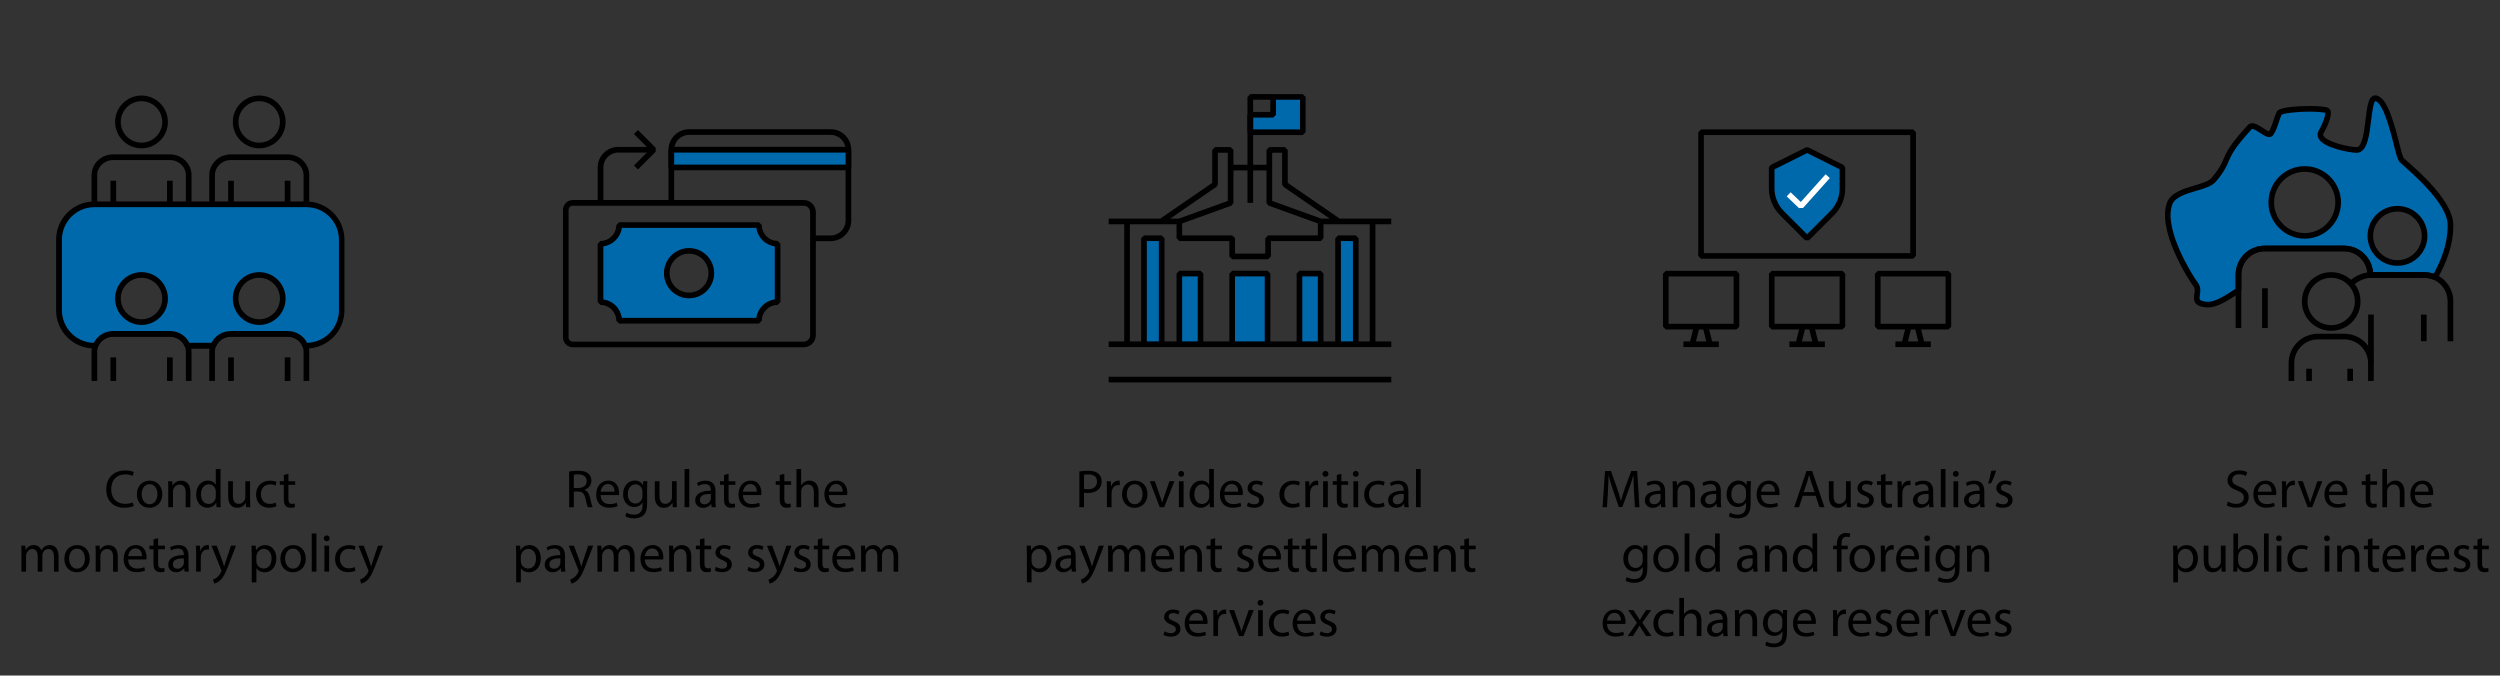 <?xml version="1.0" encoding="UTF-8"?><svg id="Layer_1" xmlns="http://www.w3.org/2000/svg" viewBox="0 0 605.11 163.51"><rect x="0" y="0" width="605.11" height="163.51" fill="#333333" stroke="none"/><defs><style>.cls-1{fill:#fff;}.cls-2{fill:#0069ac;}</style></defs><path class="cls-2" d="M431.34,51.63l6.06,6.05,6.05-6.05c1.6-1.6,2.51-3.78,2.51-6.05v-5.01l-8.55-4.28-8.57,4.28v5.01c0,2.27.9,4.45,2.51,6.05h0Z"/><path d="M436.91,58.16l-6.06-6.05c-1.75-1.75-2.71-4.07-2.71-6.54v-5.01l.38-.61,8.57-4.28h.61s8.55,4.28,8.55,4.28l.38.61v5.01c0,2.47-.96,4.79-2.71,6.53l-6.05,6.05h-.97s0,0,0,0ZM429.51,40.99v4.58c0,2.1.82,4.08,2.31,5.57l5.57,5.56,5.57-5.57c1.49-1.49,2.31-3.46,2.31-5.56v-4.59l-7.87-3.94-7.88,3.94Z"/><polygon class="cls-1" points="435.43 50.37 432.46 47.53 433.41 46.54 435.87 48.89 441.88 42.18 442.9 43.1 436.42 50.33 435.43 50.37"/><rect x="407.46" y="82.64" width="8.57" height="1.37"/><rect x="433.12" y="82.64" width="8.57" height="1.37"/><path d="M463.06,62.63h-51.33l-.68-.68v-29.95l.68-.68h51.33l.68.68v29.95l-.68.68ZM412.41,61.27h49.96v-28.58h-49.96v28.58Z"/><path d="M420.3,79.75h-17.11l-.68-.68v-12.83l.68-.68h17.11l.68.68v12.83l-.68.68ZM403.87,78.38h15.74v-11.46h-15.74v11.46Z"/><path d="M445.95,79.75h-17.11l-.68-.68v-12.83l.68-.68h17.11l.68.68v12.83l-.68.68ZM429.52,78.38h15.74v-11.46h-15.74v11.46Z"/><path d="M471.6,79.75h-17.11l-.68-.68v-12.83l.68-.68h17.11l.68.68v12.83l-.68.68ZM455.18,78.38h15.74v-11.46h-15.74v11.46Z"/><rect x="407.92" y="80.49" width="4.41" height="1.37" transform="translate(231.9 459.37) rotate(-75.96)"/><rect x="412.65" y="79" width="1.37" height="4.4" transform="translate(-7.35 102.68) rotate(-14.04)"/><rect x="433.58" y="80.49" width="4.41" height="1.37" transform="translate(251.33 484.26) rotate(-75.96)"/><rect x="438.31" y="79" width="1.37" height="4.4" transform="translate(-6.59 108.9) rotate(-14.04)"/><rect x="459.24" y="80.49" width="4.41" height="1.37" transform="translate(270.76 509.15) rotate(-75.96)"/><rect x="463.96" y="79" width="1.37" height="4.4" transform="translate(-5.82 115.12) rotate(-14.04)"/><rect x="458.77" y="82.64" width="8.57" height="1.37"/><path d="M34.25,35.9c-3.52,0-6.39-2.87-6.39-6.39s2.87-6.39,6.39-6.39,6.39,2.87,6.39,6.39-2.87,6.39-6.39,6.39ZM34.25,24.49c-2.77,0-5.02,2.25-5.02,5.02s2.25,5.02,5.02,5.02,5.02-2.25,5.02-5.02-2.25-5.02-5.02-5.02Z"/><path d="M46.36,49.46h-1.37v-7.07c0-2.01-1.73-3.65-3.85-3.65h-13.76c-2.12,0-3.85,1.64-3.85,3.65v7.07h-1.37v-7.07c0-2.77,2.34-5.02,5.22-5.02h13.76c2.88,0,5.22,2.25,5.22,5.02v7.07Z"/><rect x="26.74" y="43.75" width="1.37" height="5.7"/><rect x="40.43" y="43.75" width="1.37" height="5.7"/><path d="M62.74,35.9c-3.52,0-6.39-2.87-6.39-6.39s2.87-6.39,6.39-6.39,6.39,2.87,6.39,6.39-2.87,6.39-6.39,6.39ZM62.74,24.49c-2.77,0-5.02,2.25-5.02,5.02s2.25,5.02,5.02,5.02,5.02-2.25,5.02-5.02-2.25-5.02-5.02-5.02Z"/><path d="M74.85,49.46h-1.37v-7.07c0-2.01-1.73-3.65-3.85-3.65h-13.76c-2.12,0-3.85,1.64-3.85,3.65v7.07h-1.37v-7.07c0-2.77,2.34-5.02,5.22-5.02h13.76c2.88,0,5.22,2.25,5.22,5.02v7.07Z"/><rect x="55.23" y="43.75" width="1.37" height="5.7"/><rect x="68.92" y="43.75" width="1.37" height="5.7"/><rect x="45.41" y="82.98" width="6.21" height="1.37"/><path d="M46.36,92.21h-1.37v-7.07c0-2.01-1.73-3.65-3.85-3.65h-13.76c-2.12,0-3.85,1.64-3.85,3.65v7.07h-1.37v-7.07c0-2.77,2.34-5.02,5.22-5.02h13.76c2.88,0,5.22,2.25,5.22,5.02v7.07Z"/><rect x="26.74" y="86.51" width="1.37" height="5.7"/><rect x="40.43" y="86.51" width="1.37" height="5.7"/><path d="M74.85,92.21h-1.37v-7.07c0-2.01-1.73-3.65-3.85-3.65h-13.76c-2.12,0-3.85,1.64-3.85,3.65v7.07h-1.37v-7.07c0-2.77,2.34-5.02,5.22-5.02h13.76c2.88,0,5.22,2.25,5.22,5.02v7.07Z"/><path class="cls-2" d="M74.17,49.46H22.86c-4.72,0-8.55,3.83-8.55,8.55v17.1c0,4.72,3.83,8.55,8.55,8.55h.29c.63-1.67,2.29-2.86,4.24-2.86h13.76c1.96,0,3.61,1.2,4.24,2.86h6.25c.63-1.67,2.29-2.86,4.24-2.86h13.76c1.96,0,3.61,1.2,4.24,2.86h.29c4.72,0,8.55-3.83,8.55-8.55v-17.1c0-4.72-3.83-8.55-8.55-8.55h0ZM34.25,77.97c-3.15,0-5.7-2.55-5.7-5.7s2.55-5.7,5.7-5.7,5.7,2.55,5.7,5.7-2.55,5.7-5.7,5.7ZM62.74,77.97c-3.15,0-5.7-2.55-5.7-5.7s2.55-5.7,5.7-5.7,5.7,2.55,5.7,5.7-2.55,5.7-5.7,5.7Z"/><path d="M74.17,84.35h-.29l-.64-.44c-.55-1.45-2-2.42-3.61-2.42h-13.76c-1.61,0-3.06.97-3.61,2.42l-.64.44h-6.25l-.64-.44c-.55-1.45-2-2.42-3.61-2.42h-13.76c-1.61,0-3.06.97-3.61,2.42l-.64.44h-.29c-5.09,0-9.24-4.14-9.24-9.24v-17.1c0-5.09,4.14-9.24,9.24-9.24h51.31c5.09,0,9.24,4.14,9.24,9.24v17.1c0,5.09-4.14,9.24-9.24,9.24h0ZM45.84,82.98h5.35c.86-1.73,2.69-2.86,4.69-2.86h13.76c2.01,0,3.83,1.13,4.69,2.86,4.26-.09,7.71-3.58,7.71-7.87v-17.1c0-4.34-3.53-7.87-7.87-7.87H22.86c-4.34,0-7.87,3.53-7.87,7.87v17.1c0,4.28,3.44,7.78,7.71,7.87.86-1.73,2.69-2.86,4.69-2.86h13.76c2.01,0,3.83,1.13,4.69,2.86ZM62.74,78.65c-3.52,0-6.39-2.87-6.39-6.39s2.87-6.39,6.39-6.39,6.39,2.87,6.39,6.39-2.87,6.39-6.39,6.39ZM62.74,67.24c-2.77,0-5.02,2.25-5.02,5.02s2.25,5.02,5.02,5.02,5.02-2.25,5.02-5.02-2.25-5.02-5.02-5.02ZM34.25,78.65c-3.52,0-6.39-2.87-6.39-6.39s2.87-6.39,6.39-6.39,6.39,2.87,6.39,6.39-2.87,6.39-6.39,6.39ZM34.25,67.24c-2.77,0-5.02,2.25-5.02,5.02s2.25,5.02,5.02,5.02,5.02-2.25,5.02-5.02-2.25-5.02-5.02-5.02Z"/><rect x="55.23" y="86.51" width="1.37" height="5.7"/><rect x="68.92" y="86.51" width="1.37" height="5.7"/><path class="cls-2" d="M581.32,38.77c-.64-.71-1.48-5.16-2.19-7.42-.71-2.26-1.98-6.99-4.03-7.56h-.21c-2.19,0-1.06,11.3-4.03,12.43-.07,0-.21.07-.42.07-2.12,0-10.17-1.7-8.62-4.38,1.27-2.19,2.19-4.95,1.34-5.23-.64-.21-2.26-.35-4.03-.35-3.25,0-7.13.35-7.49,1.06-.57,1.13-1.13,3.74-1.98,4.87-.14.14-.28.21-.42.21-.99,0-2.9-1.98-4.1-1.98-.21,0-.42.07-.64.28-7.49,8.12-4.17,7.35-8.69,12.72-1.91,2.26-9.25,2.12-10.67,5.72-2.33,6.22,4.87,17.8,6.29,19.64,1.41,1.84-1.27,4.1,1.84,4.73.35.07.71.14,1.06.14,1.98,0,4.06-1.26,7.46-3.47v-3.79c0-3.5,2.84-6.34,6.34-6.34h19.24c3.5,0,6.34,2.91,6.34,6.42l13.08.02c.92,0,1.8.18,2.58.53,1.63-2.97,3.77-7.37,3.74-12.51.14-6.29-11.16-15.12-11.8-15.82h0ZM557.84,57.09c-4.47,0-8.09-3.62-8.09-8.09s3.62-8.09,8.09-8.09,8.09,3.62,8.09,8.09-3.62,8.09-8.09,8.09ZM580.29,63.66c-3.63,0-6.57-2.94-6.57-6.57s2.94-6.57,6.57-6.57,6.57,2.94,6.57,6.57-2.94,6.57-6.57,6.57Z"/><path d="M534.34,74.43c-.42,0-.81-.08-1.19-.15-2.44-.5-2.2-2.07-2.03-3.12.11-.71.21-1.33-.21-1.87-1.46-1.9-8.85-13.72-6.39-20.3.94-2.4,3.97-3.3,6.65-4.1,1.78-.53,3.46-1.03,4.14-1.83,1.86-2.21,2.34-3.33,2.85-4.51.73-1.71,1.49-3.48,5.86-8.23l.02-.02c.32-.32.7-.48,1.12-.48.84,0,1.74.6,2.61,1.17.45.29,1.1.73,1.41.8.43-.62.81-1.77,1.15-2.79.24-.73.47-1.42.71-1.91.21-.43.75-.86,3.19-1.17,1.38-.17,3.17-.27,4.91-.27,1.42,0,3.38.1,4.24.39.32.11.56.35.69.68.49,1.28-.81,4.08-1.65,5.54-.14.24-.14.41-.01.63.87,1.51,6.22,2.72,8.04,2.72.04,0,.09-.01.14-.03.03,0,.06-.02.1-.02,1.15-.54,1.57-4.05,1.88-6.63.41-3.38.7-5.83,2.33-5.83h.21l.18.02c2.06.57,3.26,3.97,4.31,7.39.07.22.13.43.19.62.26.83.54,1.96.81,3.05.37,1.49.93,3.75,1.24,4.12.07.07.4.36.72.64,2.81,2.45,11.37,9.89,11.25,15.65.03,5.13-2.02,9.56-3.82,12.84l-.88.3c-.7-.32-1.48-.47-2.3-.47l-13.08-.02-.68-.68c0-3.16-2.54-5.73-5.65-5.73h-19.24c-3.12,0-5.65,2.54-5.65,5.65v3.79l-.31.57c-3.42,2.22-5.63,3.58-7.83,3.58h0ZM545.01,31.27c-4.2,4.56-4.91,6.22-5.6,7.82-.52,1.22-1.06,2.49-3.06,4.86-.94,1.11-2.81,1.67-4.79,2.25-2.49.74-5.07,1.5-5.76,3.28-2.24,5.97,5.02,17.45,6.19,18.97.77,1.01.6,2.11.48,2.92-.17,1.07-.21,1.33.95,1.56.33.07.64.13.92.13,1.76,0,3.74-1.19,6.78-3.16v-3.42c0-3.87,3.15-7.02,7.02-7.02h19.24c3.64,0,6.65,2.82,6.99,6.42l12.43.02c.8,0,1.56.12,2.27.36,1.64-3.08,3.4-7.09,3.37-11.65v-.02c.08-3.4-3.55-8.31-10.78-14.6-.52-.45-.73-.63-.84-.76h0c-.5-.55-.91-2.15-1.55-4.7-.27-1.07-.54-2.18-.79-2.97-.06-.19-.12-.4-.19-.63-.59-1.93-1.81-5.92-3.28-6.45h-.09c-.48.33-.8,3.01-1,4.62-.41,3.45-.84,7.02-2.81,7.77l-.24.04c.06,0,.1,0,.1,0h-.03c-.09.03-.27.08-.5.08-1.49,0-7.87-1.06-9.23-3.41-.37-.65-.37-1.34.02-2,1.12-1.93,1.65-3.72,1.58-4.27-.58-.14-1.95-.28-3.67-.28-3.78,0-6.43.43-6.91.75-.19.4-.39,1.01-.61,1.66-.38,1.16-.82,2.47-1.41,3.26l-.06.07c-.34.34-.68.41-.91.41-.68,0-1.4-.48-2.24-1.03-.64-.42-1.44-.95-1.86-.95-.03,0-.07,0-.14.07h0ZM549.15,31.82h0,0ZM552.2,27.79,580.29,64.34c-4,0-7.25-3.25-7.25-7.25s3.25-7.25,7.25-7.25,7.25,3.25,7.25,7.25-3.25,7.25-7.25,7.25ZM580.29,51.21c-3.24,0-5.88,2.64-5.88,5.88s2.64,5.88,5.88,5.88,5.88-2.64,5.88-5.88-2.64-5.88-5.88-5.88ZM557.84,57.77c-4.84,0-8.78-3.94-8.78-8.78s3.94-8.78,8.78-8.78,8.78,3.94,8.78,8.78-3.94,8.78-8.78,8.78ZM557.84,41.59c-4.09,0-7.41,3.32-7.41,7.41s3.32,7.41,7.41,7.41,7.41-3.32,7.41-7.41-3.32-7.41-7.41-7.41Z"/><path d="M564.25,80.07c-3.91,0-7.1-3.18-7.1-7.1s3.18-7.1,7.1-7.1,7.1,3.18,7.1,7.1-3.18,7.1-7.1,7.1ZM564.25,67.24c-3.16,0-5.73,2.57-5.73,5.73s2.57,5.73,5.73,5.73,5.73-2.57,5.73-5.73-2.57-5.73-5.73-5.73Z"/><path d="M542.49,79.39h-1.37v-12.9c0-3.87,3.15-7.02,7.02-7.02h19.24c3.87,0,7.02,3.15,7.02,7.02h-1.37c0-3.12-2.54-5.65-5.65-5.65h-19.24c-3.12,0-5.65,2.54-5.65,5.65v12.9Z"/><rect x="547.53" y="69.77" width="1.37" height="9.62"/><rect x="585.98" y="76.14" width="1.37" height="6.45"/><rect x="573.19" y="76.14" width="1.37" height="11.74"/><rect x="558.21" y="89.25" width="1.37" height="2.97"/><rect x="568.16" y="89.25" width="1.37" height="2.97"/><path d="M569.5,69.16l-.97-.96c1.14-1.16,3.22-2.32,5.3-2.32v1.37c-1.43,0-3.21.79-4.32,1.91Z"/><path d="M574.55,92.22h-1.37v-4.33c0-3.16-2.57-5.74-5.74-5.74h-6.39c-3.17,0-5.74,2.57-5.74,5.74v4.33h-1.37v-4.33c0-3.92,3.19-7.11,7.11-7.11h6.39c3.92,0,7.11,3.19,7.11,7.11v4.33Z"/><path d="M593.8,82.6h-1.37v-9.72c0-2.22-1.31-4.24-3.33-5.15-.73-.33-1.5-.49-2.3-.49h-13.03v-1.37h13.03c1,0,1.96.21,2.86.61,2.52,1.13,4.14,3.64,4.14,6.4v9.72Z"/><path d="M194.53,84.06h-55.87c-1.32,0-2.4-1.08-2.4-2.4v-30.85c0-1.32,1.08-2.4,2.4-2.4h55.87c1.62,0,2.94,1.32,2.94,2.94v29.76c0,1.62-1.32,2.94-2.94,2.94ZM138.65,49.79c-.57,0-1.03.46-1.03,1.03v30.85c0,.57.46,1.03,1.03,1.03h55.87c.86,0,1.57-.7,1.57-1.57v-29.76c0-.86-.7-1.57-1.57-1.57h-55.87Z"/><path class="cls-2" d="M183.7,54.49h-33.84c0,2.49-2.02,4.51-4.51,4.51v14.12c2.49,0,4.51,2.02,4.51,4.51h33.84c0-2.49,2.02-4.51,4.51-4.51v-14.12c-2.49,0-4.51-2.02-4.51-4.51h0ZM166.78,71.51c-2.98,0-5.4-2.42-5.4-5.4s2.42-5.4,5.4-5.4,5.4,2.42,5.4,5.4-2.42,5.4-5.4,5.4Z"/><path d="M183.7,78.32h-33.84l-.69-.69c0-2.11-1.72-3.82-3.82-3.82l-.69-.69v-14.12l.69-.69c2.11,0,3.82-1.72,3.82-3.82l.69-.69h33.84l.69.69c0,2.11,1.72,3.82,3.82,3.82l.69.69v14.12l-.69.69c-2.11,0-3.82,1.72-3.82,3.82l-.69.69h0ZM150.5,76.94h32.56c.31-2.32,2.15-4.16,4.47-4.47v-12.84c-2.32-.31-4.16-2.15-4.46-4.47h-32.56c-.31,2.32-2.15,4.16-4.47,4.47v12.84c2.32.31,4.16,2.15,4.46,4.47ZM166.78,72.2c-3.35,0-6.08-2.73-6.08-6.08s2.73-6.08,6.08-6.08,6.08,2.73,6.08,6.08-2.73,6.08-6.08,6.08h0ZM166.78,61.4c-2.6,0-4.71,2.11-4.71,4.71s2.11,4.71,4.71,4.71,4.71-2.11,4.71-4.71-2.11-4.71-4.71-4.71Z"/><path d="M201.07,58.36h-4.29v-1.37h4.29c1.99,0,3.6-1.62,3.6-3.6v-17.14c0-1.99-1.61-3.6-3.6-3.6h-34.29c-1.99,0-3.6,1.61-3.6,3.6v12.86h-1.37v-12.86c0-2.74,2.23-4.97,4.97-4.97h34.29c2.74,0,4.97,2.23,4.97,4.97v17.14c0,2.74-2.23,4.97-4.97,4.97h0Z"/><rect class="cls-2" x="162.5" y="36.24" width="42.86" height="4.29"/><path d="M205.35,41.21h-42.86l-.69-.69v-4.29l.69-.69h42.86l.69.69v4.29l-.69.69ZM163.18,39.84h41.49v-2.91h-41.49v2.91Z"/><path d="M146.04,49.1h-1.37v-8.57c0-2.74,2.23-4.97,4.97-4.97h8.58v1.37h-8.58c-1.99,0-3.6,1.61-3.6,3.6v8.57h0Z"/><polygon points="154.41 41.02 153.44 40.05 157.25 36.25 153.44 32.44 154.41 31.47 158.7 35.76 158.7 36.73 154.41 41.02"/><path d="M32.36,122.48c-.42.21-1.25.42-2.31.42-2.47,0-4.33-1.56-4.33-4.43s1.86-4.6,4.58-4.6c1.09,0,1.78.23,2.08.39l-.27.92c-.43-.21-1.04-.36-1.77-.36-2.05,0-3.42,1.31-3.42,3.61,0,2.14,1.23,3.52,3.37,3.52.69,0,1.39-.14,1.85-.36l.23.9Z"/><path d="M39.28,119.57c0,2.33-1.61,3.34-3.13,3.34-1.7,0-3.02-1.25-3.02-3.24,0-2.11,1.38-3.34,3.12-3.34s3.03,1.31,3.03,3.24ZM34.29,119.63c0,1.38.79,2.42,1.91,2.42s1.91-1.03,1.91-2.44c0-1.07-.53-2.42-1.88-2.42s-1.94,1.25-1.94,2.44Z"/><path d="M40.73,118.18c0-.65-.01-1.18-.05-1.7h1.01l.06,1.04h.03c.31-.6,1.04-1.18,2.08-1.18.87,0,2.22.52,2.22,2.68v3.76h-1.14v-3.63c0-1.01-.38-1.86-1.46-1.86-.75,0-1.34.53-1.53,1.17-.05.14-.08.34-.08.53v3.78h-1.14v-4.59Z"/><path d="M53.38,113.53v7.61c0,.56.01,1.2.05,1.62h-1.03l-.05-1.09h-.03c-.35.7-1.12,1.23-2.15,1.23-1.52,0-2.69-1.29-2.69-3.2-.01-2.09,1.29-3.38,2.82-3.38.96,0,1.61.46,1.9.96h.03v-3.76h1.14ZM52.23,119.03c0-.14-.01-.34-.05-.48-.17-.73-.79-1.33-1.65-1.33-1.18,0-1.89,1.04-1.89,2.43,0,1.27.62,2.33,1.86,2.33.77,0,1.47-.51,1.68-1.37.04-.16.05-.31.05-.49v-1.09Z"/><path d="M60.54,121.05c0,.65.01,1.22.05,1.72h-1.01l-.07-1.03h-.03c-.3.51-.96,1.17-2.08,1.17-.99,0-2.17-.55-2.17-2.76v-3.68h1.14v3.48c0,1.2.36,2,1.4,2,.77,0,1.3-.53,1.51-1.04.06-.17.1-.38.1-.58v-3.86h1.14v4.58Z"/><path d="M66.92,122.53c-.3.16-.96.36-1.81.36-1.9,0-3.13-1.29-3.13-3.21s1.33-3.34,3.38-3.34c.68,0,1.27.17,1.59.32l-.26.88c-.27-.16-.7-.3-1.33-.3-1.44,0-2.22,1.07-2.22,2.38,0,1.46.94,2.35,2.18,2.35.65,0,1.08-.17,1.4-.31l.19.86Z"/><path d="M69.81,114.67v1.81h1.64v.87h-1.64v3.39c0,.78.22,1.22.86,1.22.3,0,.52-.04.66-.08l.05.86c-.22.09-.57.16-1.01.16-.53,0-.96-.17-1.24-.48-.32-.34-.44-.9-.44-1.64v-3.43h-.98v-.87h.98v-1.51l1.12-.3Z"/><path d="M5.19,133.78c0-.65-.01-1.18-.05-1.7h1l.05,1.01h.04c.35-.6.94-1.16,1.98-1.16.86,0,1.51.52,1.78,1.26h.03c.19-.35.44-.62.7-.82.38-.29.79-.44,1.39-.44.83,0,2.07.55,2.07,2.73v3.71h-1.12v-3.56c0-1.21-.44-1.94-1.37-1.94-.65,0-1.16.48-1.35,1.04-.05.16-.09.36-.09.57v3.89h-1.12v-3.77c0-1-.44-1.73-1.31-1.73-.71,0-1.24.57-1.42,1.14-.06.17-.09.36-.09.56v3.8h-1.12v-4.59Z"/><path d="M21.72,135.17c0,2.33-1.61,3.34-3.13,3.34-1.7,0-3.02-1.25-3.02-3.24,0-2.11,1.38-3.34,3.12-3.34s3.03,1.31,3.03,3.24ZM16.73,135.23c0,1.38.79,2.42,1.91,2.42s1.91-1.03,1.91-2.44c0-1.07-.53-2.42-1.89-2.42s-1.94,1.25-1.94,2.44Z"/><path d="M23.16,133.78c0-.65-.01-1.18-.05-1.7h1.01l.06,1.04h.03c.31-.6,1.04-1.18,2.08-1.18.87,0,2.22.52,2.22,2.68v3.76h-1.14v-3.63c0-1.01-.38-1.86-1.46-1.86-.75,0-1.34.53-1.53,1.17-.05.14-.08.34-.08.53v3.78h-1.14v-4.59Z"/><path d="M31.02,135.43c.03,1.55,1.01,2.18,2.16,2.18.82,0,1.31-.14,1.74-.33l.19.82c-.4.18-1.09.39-2.09.39-1.94,0-3.09-1.27-3.09-3.17s1.12-3.39,2.95-3.39c2.05,0,2.6,1.81,2.6,2.96,0,.23-.03.42-.04.53h-4.42ZM34.37,134.61c.01-.73-.3-1.86-1.59-1.86-1.16,0-1.66,1.07-1.75,1.86h3.34Z"/><path d="M38.27,130.27v1.81h1.64v.87h-1.64v3.39c0,.78.22,1.22.86,1.22.3,0,.52-.04.66-.08l.05.86c-.22.09-.57.16-1.01.16-.53,0-.96-.17-1.24-.48-.32-.34-.44-.9-.44-1.64v-3.43h-.98v-.87h.98v-1.51l1.12-.3Z"/><path d="M44.68,138.36l-.09-.79h-.04c-.35.49-1.03.94-1.92.94-1.27,0-1.92-.9-1.92-1.81,0-1.52,1.35-2.35,3.78-2.34v-.13c0-.52-.14-1.46-1.43-1.46-.58,0-1.2.18-1.64.47l-.26-.75c.52-.34,1.27-.56,2.07-.56,1.92,0,2.39,1.31,2.39,2.57v2.35c0,.55.03,1.08.1,1.51h-1.04ZM44.51,135.15c-1.25-.03-2.67.2-2.67,1.42,0,.74.49,1.09,1.08,1.09.82,0,1.34-.52,1.52-1.05.04-.12.06-.25.06-.36v-1.09Z"/><path d="M47.46,134.04c0-.74-.01-1.38-.05-1.96h1l.04,1.23h.05c.29-.84.97-1.38,1.74-1.38.13,0,.22.01.33.04v1.08c-.12-.03-.23-.04-.39-.04-.81,0-1.38.61-1.53,1.47-.03.16-.05.34-.05.53v3.35h-1.13v-4.33Z"/><path d="M52.45,132.07l1.38,3.72c.14.42.3.91.4,1.29h.03c.12-.38.25-.86.4-1.31l1.25-3.69h1.21l-1.72,4.49c-.82,2.16-1.38,3.26-2.16,3.94-.56.49-1.12.69-1.4.74l-.29-.96c.29-.09.66-.27,1-.56.31-.25.7-.69.96-1.27.05-.12.09-.21.09-.27s-.03-.16-.08-.3l-2.33-5.8h1.25Z"/><path d="M60.92,134.13c0-.81-.03-1.46-.05-2.05h1.03l.05,1.08h.03c.47-.77,1.21-1.22,2.24-1.22,1.52,0,2.67,1.29,2.67,3.2,0,2.26-1.38,3.38-2.86,3.38-.83,0-1.56-.36-1.94-.99h-.03v3.42h-1.13v-6.81ZM62.05,135.8c0,.17.03.33.05.47.21.79.9,1.34,1.72,1.34,1.21,0,1.91-.99,1.91-2.43,0-1.26-.66-2.34-1.87-2.34-.78,0-1.51.56-1.73,1.42-.04.14-.08.31-.08.47v1.08Z"/><path d="M74.01,135.17c0,2.33-1.61,3.34-3.13,3.34-1.7,0-3.02-1.25-3.02-3.24,0-2.11,1.38-3.34,3.12-3.34s3.03,1.31,3.03,3.24ZM69.01,135.23c0,1.38.79,2.42,1.91,2.42s1.91-1.03,1.91-2.44c0-1.07-.53-2.42-1.89-2.42s-1.94,1.25-1.94,2.44Z"/><path d="M75.45,129.13h1.14v9.23h-1.14v-9.23Z"/><path d="M79.79,130.3c.01.39-.27.7-.73.7-.4,0-.69-.31-.69-.7s.3-.71.71-.71.7.31.7.71ZM78.52,138.36v-6.29h1.14v6.29h-1.14Z"/><path d="M86.04,138.13c-.3.16-.96.36-1.81.36-1.9,0-3.13-1.29-3.13-3.21s1.33-3.34,3.38-3.34c.68,0,1.27.17,1.59.32l-.26.88c-.27-.16-.7-.3-1.33-.3-1.44,0-2.22,1.07-2.22,2.38,0,1.46.94,2.35,2.18,2.35.65,0,1.08-.17,1.4-.31l.19.86Z"/><path d="M88.03,132.07l1.38,3.72c.14.42.3.91.4,1.29h.03c.12-.38.25-.86.4-1.31l1.25-3.69h1.21l-1.72,4.49c-.82,2.16-1.38,3.26-2.16,3.94-.56.49-1.12.69-1.4.74l-.29-.96c.29-.09.66-.27,1-.56.31-.25.7-.69.96-1.27.05-.12.09-.21.09-.27s-.03-.16-.08-.3l-2.33-5.8h1.25Z"/><path d="M137.74,114.12c.57-.12,1.39-.18,2.17-.18,1.21,0,1.99.22,2.54.71.44.39.69.99.69,1.66,0,1.16-.73,1.92-1.65,2.24v.04c.68.23,1.08.86,1.29,1.77.29,1.22.49,2.07.68,2.41h-1.17c-.14-.25-.34-1-.58-2.09-.26-1.21-.73-1.66-1.75-1.7h-1.07v3.8h-1.13v-8.65ZM138.87,118.11h1.16c1.21,0,1.98-.66,1.98-1.66,0-1.13-.82-1.62-2.01-1.64-.55,0-.94.05-1.12.1v3.2Z"/><path d="M145.38,119.83c.03,1.55,1.01,2.18,2.16,2.18.82,0,1.31-.14,1.74-.33l.2.82c-.4.18-1.09.39-2.09.39-1.94,0-3.09-1.27-3.09-3.17s1.12-3.39,2.95-3.39c2.05,0,2.6,1.81,2.6,2.96,0,.23-.03.42-.04.53h-4.42ZM148.74,119.01c.01-.73-.3-1.86-1.59-1.86-1.16,0-1.66,1.07-1.76,1.86h3.34Z"/><path d="M156.68,116.47c-.03.46-.05.96-.05,1.73v3.65c0,1.44-.29,2.33-.9,2.87-.61.57-1.5.75-2.29.75s-1.59-.18-2.09-.52l.29-.87c.42.26,1.07.49,1.85.49,1.17,0,2.03-.61,2.03-2.2v-.7h-.03c-.35.58-1.03,1.05-2,1.05-1.56,0-2.68-1.33-2.68-3.07,0-2.13,1.39-3.34,2.83-3.34,1.09,0,1.69.57,1.96,1.09h.03l.05-.95h1ZM155.5,118.96c0-.19-.01-.36-.07-.52-.21-.66-.77-1.21-1.6-1.21-1.09,0-1.87.92-1.87,2.38,0,1.24.62,2.26,1.86,2.26.7,0,1.34-.44,1.59-1.17.07-.19.09-.42.09-.61v-1.13Z"/><path d="M163.79,121.05c0,.65.01,1.22.05,1.72h-1.01l-.06-1.03h-.03c-.3.51-.96,1.17-2.08,1.17-.99,0-2.17-.55-2.17-2.76v-3.68h1.14v3.48c0,1.2.36,2,1.4,2,.77,0,1.3-.53,1.51-1.04.07-.17.1-.38.1-.58v-3.86h1.14v4.58Z"/><path d="M165.69,113.53h1.14v9.23h-1.14v-9.23Z"/><path d="M172.24,122.77l-.09-.79h-.04c-.35.49-1.03.94-1.92.94-1.27,0-1.92-.9-1.92-1.81,0-1.52,1.35-2.35,3.78-2.34v-.13c0-.52-.14-1.46-1.43-1.46-.59,0-1.2.18-1.64.47l-.26-.75c.52-.34,1.27-.56,2.07-.56,1.92,0,2.39,1.31,2.39,2.57v2.35c0,.55.03,1.08.1,1.51h-1.04ZM172.07,119.55c-1.25-.03-2.67.2-2.67,1.42,0,.74.49,1.09,1.08,1.09.82,0,1.34-.52,1.52-1.05.04-.12.06-.25.06-.36v-1.09Z"/><path d="M176.35,114.67v1.81h1.64v.87h-1.64v3.39c0,.78.22,1.22.86,1.22.3,0,.52-.04.66-.08l.05.86c-.22.09-.57.16-1.01.16-.53,0-.96-.17-1.23-.48-.33-.34-.44-.9-.44-1.64v-3.43h-.97v-.87h.97v-1.51l1.12-.3Z"/><path d="M179.83,119.83c.03,1.55,1.01,2.18,2.16,2.18.82,0,1.31-.14,1.74-.33l.2.82c-.4.18-1.09.39-2.09.39-1.94,0-3.09-1.27-3.09-3.17s1.12-3.39,2.95-3.39c2.05,0,2.6,1.81,2.6,2.96,0,.23-.03.42-.04.53h-4.42ZM183.18,119.01c.01-.73-.3-1.86-1.59-1.86-1.16,0-1.66,1.07-1.76,1.86h3.34Z"/><path d="M189.84,114.67v1.81h1.64v.87h-1.64v3.39c0,.78.22,1.22.86,1.22.3,0,.52-.04.66-.08l.05.86c-.22.09-.57.16-1.01.16-.53,0-.96-.17-1.23-.48-.33-.34-.44-.9-.44-1.64v-3.43h-.97v-.87h.97v-1.51l1.12-.3Z"/><path d="M192.77,113.53h1.14v3.93h.03c.18-.32.47-.61.82-.81.34-.2.74-.33,1.17-.33.84,0,2.2.52,2.2,2.69v3.74h-1.14v-3.61c0-1.01-.38-1.87-1.46-1.87-.74,0-1.33.52-1.53,1.14-.06.16-.08.32-.08.55v3.8h-1.14v-9.23Z"/><path d="M200.62,119.83c.03,1.55,1.01,2.18,2.16,2.18.82,0,1.31-.14,1.74-.33l.2.82c-.4.18-1.09.39-2.09.39-1.94,0-3.09-1.27-3.09-3.17s1.12-3.39,2.95-3.39c2.05,0,2.6,1.81,2.6,2.96,0,.23-.03.42-.04.53h-4.42ZM203.97,119.01c.01-.73-.3-1.86-1.59-1.86-1.16,0-1.66,1.07-1.76,1.86h3.34Z"/><path d="M124.93,134.13c0-.81-.03-1.46-.05-2.05h1.03l.05,1.08h.03c.47-.77,1.21-1.22,2.24-1.22,1.52,0,2.67,1.29,2.67,3.2,0,2.26-1.38,3.38-2.86,3.38-.83,0-1.56-.36-1.94-.99h-.03v3.42h-1.13v-6.81ZM126.06,135.8c0,.17.03.33.05.47.21.79.9,1.34,1.72,1.34,1.21,0,1.91-.99,1.91-2.43,0-1.26-.66-2.34-1.87-2.34-.78,0-1.51.56-1.73,1.42-.04.14-.08.31-.08.47v1.08Z"/><path d="M135.81,138.36l-.09-.79h-.04c-.35.49-1.03.94-1.92.94-1.27,0-1.92-.9-1.92-1.81,0-1.52,1.35-2.35,3.78-2.34v-.13c0-.52-.14-1.46-1.43-1.46-.59,0-1.2.18-1.64.47l-.26-.75c.52-.34,1.27-.56,2.07-.56,1.92,0,2.39,1.31,2.39,2.57v2.35c0,.55.03,1.08.1,1.51h-1.04ZM135.64,135.15c-1.25-.03-2.67.2-2.67,1.42,0,.74.49,1.09,1.08,1.09.82,0,1.34-.52,1.52-1.05.04-.12.06-.25.06-.36v-1.09Z"/><path d="M138.91,132.07l1.38,3.72c.14.42.3.91.4,1.29h.03c.12-.38.25-.86.4-1.31l1.25-3.69h1.21l-1.72,4.49c-.82,2.16-1.38,3.26-2.16,3.94-.56.49-1.12.69-1.4.74l-.29-.96c.29-.09.66-.27,1-.56.31-.25.7-.69.96-1.27.05-.12.09-.21.09-.27s-.03-.16-.08-.3l-2.33-5.8h1.25Z"/><path d="M144.61,133.78c0-.65-.01-1.18-.05-1.7h1l.05,1.01h.04c.35-.6.94-1.16,1.98-1.16.86,0,1.51.52,1.78,1.26h.03c.19-.35.44-.62.7-.82.38-.29.79-.44,1.39-.44.83,0,2.07.55,2.07,2.73v3.71h-1.12v-3.56c0-1.21-.44-1.94-1.37-1.94-.65,0-1.16.48-1.35,1.04-.05.16-.09.36-.09.57v3.89h-1.12v-3.77c0-1-.44-1.73-1.31-1.73-.71,0-1.24.57-1.42,1.14-.07.17-.09.36-.09.56v3.8h-1.12v-4.59Z"/><path d="M156.09,135.43c.03,1.55,1.01,2.18,2.16,2.18.82,0,1.31-.14,1.74-.33l.2.82c-.4.18-1.09.39-2.09.39-1.94,0-3.09-1.27-3.09-3.17s1.12-3.39,2.95-3.39c2.05,0,2.6,1.81,2.6,2.96,0,.23-.03.42-.04.53h-4.42ZM159.45,134.61c.01-.73-.3-1.86-1.59-1.86-1.16,0-1.66,1.07-1.76,1.86h3.34Z"/><path d="M161.97,133.78c0-.65-.01-1.18-.05-1.7h1.01l.06,1.04h.03c.31-.6,1.04-1.18,2.08-1.18.87,0,2.22.52,2.22,2.68v3.76h-1.14v-3.63c0-1.01-.38-1.86-1.46-1.86-.75,0-1.34.53-1.53,1.17-.05.14-.08.34-.08.53v3.78h-1.14v-4.59Z"/><path d="M170.51,130.27v1.81h1.64v.87h-1.64v3.39c0,.78.22,1.22.86,1.22.3,0,.52-.04.66-.08l.05.86c-.22.09-.57.16-1.01.16-.53,0-.96-.17-1.23-.48-.33-.34-.44-.9-.44-1.64v-3.43h-.97v-.87h.97v-1.51l1.12-.3Z"/><path d="M173.28,137.19c.34.22.94.46,1.51.46.83,0,1.22-.42,1.22-.94s-.33-.84-1.17-1.16c-1.13-.4-1.66-1.03-1.66-1.78,0-1.01.82-1.85,2.17-1.85.64,0,1.2.18,1.55.39l-.29.83c-.25-.16-.7-.36-1.29-.36-.68,0-1.05.39-1.05.86,0,.52.38.75,1.2,1.07,1.09.42,1.65.96,1.65,1.9,0,1.1-.86,1.88-2.35,1.88-.69,0-1.33-.17-1.77-.43l.29-.87Z"/><path d="M181.18,137.19c.34.22.94.46,1.51.46.83,0,1.22-.42,1.22-.94s-.33-.84-1.17-1.16c-1.13-.4-1.66-1.03-1.66-1.78,0-1.01.82-1.85,2.17-1.85.64,0,1.2.18,1.55.39l-.29.83c-.25-.16-.7-.36-1.29-.36-.68,0-1.05.39-1.05.86,0,.52.38.75,1.2,1.07,1.09.42,1.65.96,1.65,1.9,0,1.1-.86,1.88-2.35,1.88-.69,0-1.33-.17-1.77-.43l.29-.87Z"/><path d="M186.9,132.07l1.38,3.72c.14.42.3.91.4,1.29h.03c.12-.38.25-.86.4-1.31l1.25-3.69h1.21l-1.72,4.49c-.82,2.16-1.38,3.26-2.16,3.94-.56.49-1.12.69-1.4.74l-.29-.96c.29-.09.66-.27,1-.56.31-.25.7-.69.96-1.27.05-.12.09-.21.09-.27s-.03-.16-.08-.3l-2.33-5.8h1.25Z"/><path d="M192.38,137.19c.34.22.94.46,1.51.46.83,0,1.22-.42,1.22-.94s-.33-.84-1.17-1.16c-1.13-.4-1.66-1.03-1.66-1.78,0-1.01.82-1.85,2.17-1.85.64,0,1.2.18,1.55.39l-.29.83c-.25-.16-.7-.36-1.29-.36-.68,0-1.05.39-1.05.86,0,.52.38.75,1.2,1.07,1.09.42,1.65.96,1.65,1.9,0,1.1-.86,1.88-2.35,1.88-.69,0-1.33-.17-1.77-.43l.29-.87Z"/><path d="M199.06,130.27v1.81h1.64v.87h-1.64v3.39c0,.78.22,1.22.86,1.22.3,0,.52-.04.66-.08l.05.86c-.22.09-.57.16-1.01.16-.53,0-.96-.17-1.23-.48-.33-.34-.44-.9-.44-1.64v-3.43h-.97v-.87h.97v-1.51l1.12-.3Z"/><path d="M202.54,135.43c.03,1.55,1.01,2.18,2.16,2.18.82,0,1.31-.14,1.74-.33l.2.82c-.4.18-1.09.39-2.09.39-1.94,0-3.09-1.27-3.09-3.17s1.12-3.39,2.95-3.39c2.05,0,2.6,1.81,2.6,2.96,0,.23-.03.42-.04.53h-4.42ZM205.9,134.61c.01-.73-.3-1.86-1.59-1.86-1.16,0-1.66,1.07-1.76,1.86h3.34Z"/><path d="M208.42,133.78c0-.65-.01-1.18-.05-1.7h1l.05,1.01h.04c.35-.6.94-1.16,1.98-1.16.86,0,1.51.52,1.78,1.26h.03c.19-.35.44-.62.7-.82.38-.29.79-.44,1.39-.44.83,0,2.07.55,2.07,2.73v3.71h-1.12v-3.56c0-1.21-.44-1.94-1.37-1.94-.65,0-1.16.48-1.35,1.04-.05.16-.09.36-.09.57v3.89h-1.12v-3.77c0-1-.44-1.73-1.31-1.73-.71,0-1.24.57-1.42,1.14-.07.17-.09.36-.09.56v3.8h-1.12v-4.59Z"/><polygon class="cls-2" points="302.63 27.78 308.16 27.78 308.16 23.46 315.34 23.46 315.34 32.01 302.63 32.01 302.63 27.78"/><path d="M315.34,32.69h-12.72l-.68-.68v-4.23l.68-.68h4.85v-3.64l.68-.68h7.18l.68.68v8.55l-.68.68ZM303.31,31.32h11.35v-7.18h-5.81v3.64l-.68.68h-4.85v2.86Z"/><path d="M285.45,54.28h-17.1v-1.37h12.49l12.57-8.65v-7.98l.68-.68h3.78l.68.68v12.83l-.45.64-12.41,4.49-.23.04h0ZM283.25,52.91h2.08l11.85-4.28v-11.66h-2.41v7.66l-.3.56s-11.22,7.72-11.22,7.72Z"/><path d="M336.75,54.28h-17.1l-.23-.04-12.42-4.49-.45-.64v-12.83l.68-.68h3.78l.68.68v7.98l12.57,8.65h12.49v1.37h0ZM319.77,52.91h2.08l-11.22-7.72-.3-.56v-7.66h-2.41v11.66l11.85,4.28h0Z"/><rect x="272.11" y="53.6" width="1.37" height="29.72"/><polyline class="cls-2" points="276.9 83.32 276.9 57.66 281.17 57.66 281.17 83.32"/><polygon points="281.86 83.32 280.49 83.32 280.49 58.35 277.58 58.35 277.58 83.32 276.21 83.32 276.21 57.66 276.9 56.98 281.17 56.98 281.86 57.66 281.86 83.32"/><polyline class="cls-2" points="285.45 83.32 285.45 66.22 290.58 66.22 290.58 83.32"/><polygon points="291.26 83.32 289.9 83.32 289.9 66.9 286.13 66.9 286.13 83.32 284.77 83.32 284.77 66.22 285.45 65.53 290.58 65.53 291.26 66.22 291.26 83.32"/><polyline class="cls-2" points="298.25 83.32 298.25 66.22 306.8 66.22 306.8 83.32"/><polygon points="307.48 83.32 306.12 83.32 306.12 66.9 298.93 66.9 298.93 83.32 297.56 83.32 297.56 66.22 298.25 65.53 306.8 65.53 307.48 66.22 307.48 83.32"/><polyline class="cls-2" points="314.53 83.32 314.53 66.22 319.66 66.22 319.66 83.32"/><polygon points="320.34 83.32 318.97 83.32 318.97 66.9 315.21 66.9 315.21 83.32 313.84 83.32 313.84 66.22 314.53 65.53 319.66 65.53 320.34 66.22 320.34 83.32"/><polyline class="cls-2" points="323.88 83.32 323.88 57.66 328.15 57.66 328.15 83.32"/><polygon points="328.84 83.32 327.47 83.32 327.47 58.35 324.56 58.35 324.56 83.32 323.19 83.32 323.19 57.66 323.88 56.98 328.15 56.98 328.84 57.66 328.84 83.32"/><polygon points="306.93 62.75 298.25 62.75 297.56 62.07 297.56 58.35 285.45 58.35 284.77 57.66 284.77 53.6 286.13 53.6 286.13 56.98 298.25 56.98 298.93 57.66 298.93 61.39 306.25 61.39 306.25 57.66 306.93 56.98 318.97 56.98 318.97 53.6 320.34 53.6 320.34 57.66 319.66 58.35 307.62 58.35 307.62 62.07 306.93 62.75"/><rect x="331.54" y="53.6" width="1.37" height="29.72"/><rect x="268.34" y="82.64" width="68.42" height="1.37"/><rect x="268.34" y="91.19" width="68.42" height="1.37"/><rect x="297.86" y="39.88" width="9.37" height="1.37"/><polygon points="303.31 49.11 301.94 49.11 301.94 23.46 302.63 22.77 308.16 22.77 308.16 24.14 303.31 24.14 303.31 49.11"/><path d="M261.25,114.11c.55-.09,1.26-.17,2.17-.17,1.12,0,1.94.26,2.46.73.48.42.77,1.05.77,1.83s-.23,1.42-.68,1.87c-.6.64-1.57.96-2.68.96-.34,0-.65-.01-.91-.08v3.51h-1.13v-8.66ZM262.38,118.33c.25.07.56.09.94.09,1.37,0,2.2-.66,2.2-1.87s-.82-1.72-2.07-1.72c-.49,0-.87.04-1.07.09v3.41Z"/><path d="M267.92,118.44c0-.74-.01-1.38-.05-1.96h1l.04,1.23h.05c.29-.84.97-1.38,1.74-1.38.13,0,.22.01.32.04v1.08c-.12-.03-.23-.04-.39-.04-.81,0-1.38.61-1.53,1.47-.03.16-.05.34-.05.53v3.35h-1.13v-4.33Z"/><path d="M277.73,119.57c0,2.33-1.61,3.34-3.13,3.34-1.7,0-3.02-1.25-3.02-3.24,0-2.11,1.38-3.34,3.12-3.34s3.03,1.31,3.03,3.24ZM272.74,119.63c0,1.38.79,2.42,1.91,2.42s1.91-1.03,1.91-2.44c0-1.07-.53-2.42-1.89-2.42s-1.94,1.25-1.94,2.44Z"/><path d="M279.52,116.47l1.24,3.54c.21.57.38,1.09.51,1.61h.04c.14-.52.33-1.04.53-1.61l1.22-3.54h1.2l-2.47,6.29h-1.09l-2.39-6.29h1.22Z"/><path d="M286.61,114.7c.01.39-.27.7-.73.7-.4,0-.69-.31-.69-.7s.3-.71.72-.71.7.31.7.71ZM285.34,122.77v-6.29h1.14v6.29h-1.14Z"/><path d="M293.81,113.53v7.61c0,.56.01,1.2.05,1.62h-1.03l-.05-1.09h-.03c-.35.7-1.12,1.23-2.14,1.23-1.52,0-2.69-1.29-2.69-3.2-.01-2.09,1.29-3.38,2.82-3.38.96,0,1.61.46,1.9.96h.03v-3.76h1.14ZM292.67,119.03c0-.14-.01-.34-.05-.48-.17-.73-.79-1.33-1.65-1.33-1.18,0-1.88,1.04-1.88,2.43,0,1.27.62,2.33,1.86,2.33.77,0,1.47-.51,1.68-1.37.04-.16.05-.31.05-.49v-1.09Z"/><path d="M296.35,119.83c.03,1.55,1.01,2.18,2.16,2.18.82,0,1.31-.14,1.74-.33l.2.82c-.4.18-1.09.39-2.09.39-1.94,0-3.09-1.27-3.09-3.17s1.12-3.39,2.95-3.39c2.05,0,2.6,1.81,2.6,2.96,0,.23-.03.42-.04.53h-4.42ZM299.7,119.01c.01-.73-.3-1.86-1.59-1.86-1.16,0-1.66,1.07-1.76,1.86h3.34Z"/><path d="M302.07,121.6c.34.22.94.46,1.51.46.83,0,1.22-.42,1.22-.94s-.33-.84-1.17-1.16c-1.13-.4-1.66-1.03-1.66-1.78,0-1.01.82-1.85,2.17-1.85.64,0,1.2.18,1.55.39l-.29.83c-.25-.16-.7-.36-1.29-.36-.68,0-1.05.39-1.05.86,0,.52.38.75,1.2,1.07,1.09.42,1.65.96,1.65,1.9,0,1.1-.86,1.88-2.35,1.88-.69,0-1.33-.17-1.77-.43l.29-.87Z"/><path d="M314.61,122.53c-.3.16-.96.36-1.81.36-1.9,0-3.13-1.29-3.13-3.21s1.33-3.34,3.38-3.34c.68,0,1.27.17,1.59.32l-.26.88c-.27-.16-.7-.3-1.33-.3-1.44,0-2.22,1.07-2.22,2.38,0,1.46.94,2.35,2.18,2.35.65,0,1.08-.17,1.4-.31l.2.86Z"/><path d="M315.95,118.44c0-.74-.01-1.38-.05-1.96h1l.04,1.23h.05c.29-.84.97-1.38,1.74-1.38.13,0,.22.01.33.04v1.08c-.12-.03-.23-.04-.39-.04-.81,0-1.38.61-1.53,1.47-.03.16-.05.34-.05.53v3.35h-1.13v-4.33Z"/><path d="M321.53,114.7c.01.39-.27.7-.73.7-.4,0-.69-.31-.69-.7s.3-.71.72-.71.7.31.7.71ZM320.25,122.77v-6.29h1.14v6.29h-1.14Z"/><path d="M324.67,114.67v1.81h1.64v.87h-1.64v3.39c0,.78.22,1.22.86,1.22.3,0,.52-.04.66-.08l.05.86c-.22.09-.57.16-1.01.16-.53,0-.96-.17-1.23-.48-.33-.34-.44-.9-.44-1.64v-3.43h-.97v-.87h.97v-1.51l1.12-.3Z"/><path d="M328.87,114.7c.01.39-.27.7-.73.7-.4,0-.69-.31-.69-.7s.3-.71.72-.71.7.31.7.71ZM327.6,122.77v-6.29h1.14v6.29h-1.14Z"/><path d="M335.13,122.53c-.3.16-.96.36-1.81.36-1.9,0-3.13-1.29-3.13-3.21s1.33-3.34,3.38-3.34c.68,0,1.27.17,1.59.32l-.26.88c-.27-.16-.7-.3-1.33-.3-1.44,0-2.22,1.07-2.22,2.38,0,1.46.94,2.35,2.18,2.35.65,0,1.08-.17,1.4-.31l.2.86Z"/><path d="M339.95,122.77l-.09-.79h-.04c-.35.49-1.03.94-1.92.94-1.27,0-1.92-.9-1.92-1.81,0-1.52,1.35-2.35,3.78-2.34v-.13c0-.52-.14-1.46-1.43-1.46-.59,0-1.2.18-1.64.47l-.26-.75c.52-.34,1.27-.56,2.07-.56,1.92,0,2.39,1.31,2.39,2.57v2.35c0,.55.03,1.08.1,1.51h-1.04ZM339.78,119.55c-1.25-.03-2.67.2-2.67,1.42,0,.74.49,1.09,1.08,1.09.82,0,1.34-.52,1.52-1.05.04-.12.06-.25.06-.36v-1.09Z"/><path d="M342.73,113.53h1.14v9.23h-1.14v-9.23Z"/><path d="M248.54,134.13c0-.81-.03-1.46-.05-2.05h1.03l.05,1.08h.03c.47-.77,1.21-1.22,2.24-1.22,1.52,0,2.67,1.29,2.67,3.2,0,2.26-1.38,3.38-2.86,3.38-.83,0-1.56-.36-1.94-.99h-.03v3.42h-1.13v-6.81ZM249.67,135.8c0,.17.03.33.05.47.21.79.9,1.34,1.72,1.34,1.21,0,1.91-.99,1.91-2.43,0-1.26-.66-2.34-1.87-2.34-.78,0-1.51.56-1.73,1.42-.04.14-.08.31-.08.47v1.08Z"/><path d="M259.42,138.36l-.09-.79h-.04c-.35.49-1.03.94-1.92.94-1.27,0-1.92-.9-1.92-1.81,0-1.52,1.35-2.35,3.78-2.34v-.13c0-.52-.14-1.46-1.43-1.46-.59,0-1.2.18-1.64.47l-.26-.75c.52-.34,1.27-.56,2.07-.56,1.92,0,2.39,1.31,2.39,2.57v2.35c0,.55.03,1.08.1,1.51h-1.04ZM259.25,135.15c-1.25-.03-2.67.2-2.67,1.42,0,.74.49,1.09,1.08,1.09.82,0,1.34-.52,1.52-1.05.04-.12.06-.25.06-.36v-1.09Z"/><path d="M262.51,132.07l1.38,3.72c.14.42.3.91.4,1.29h.03c.12-.38.25-.86.4-1.31l1.25-3.69h1.21l-1.72,4.49c-.82,2.16-1.38,3.26-2.16,3.94-.56.49-1.12.69-1.4.74l-.29-.96c.29-.09.66-.27,1-.56.31-.25.7-.69.96-1.27.05-.12.09-.21.09-.27s-.03-.16-.08-.3l-2.33-5.8h1.25Z"/><path d="M268.22,133.78c0-.65-.01-1.18-.05-1.7h1l.05,1.01h.04c.35-.6.94-1.16,1.98-1.16.86,0,1.51.52,1.78,1.26h.03c.19-.35.44-.62.7-.82.38-.29.79-.44,1.39-.44.83,0,2.07.55,2.07,2.73v3.71h-1.12v-3.56c0-1.21-.44-1.94-1.37-1.94-.65,0-1.16.48-1.35,1.04-.05.16-.09.36-.09.57v3.89h-1.12v-3.77c0-1-.44-1.73-1.31-1.73-.71,0-1.24.57-1.42,1.14-.07.17-.09.36-.09.56v3.8h-1.12v-4.59Z"/><path d="M279.7,135.43c.03,1.55,1.01,2.18,2.16,2.18.82,0,1.31-.14,1.74-.33l.2.82c-.4.18-1.09.39-2.09.39-1.94,0-3.09-1.27-3.09-3.17s1.12-3.39,2.95-3.39c2.05,0,2.6,1.81,2.6,2.96,0,.23-.03.42-.04.53h-4.42ZM283.05,134.61c.01-.73-.3-1.86-1.59-1.86-1.16,0-1.66,1.07-1.76,1.86h3.34Z"/><path d="M285.58,133.78c0-.65-.01-1.18-.05-1.7h1.01l.06,1.04h.03c.31-.6,1.04-1.18,2.08-1.18.87,0,2.22.52,2.22,2.68v3.76h-1.14v-3.63c0-1.01-.38-1.86-1.46-1.86-.75,0-1.34.53-1.53,1.17-.05.14-.08.34-.08.53v3.78h-1.14v-4.59Z"/><path d="M294.12,130.27v1.81h1.64v.87h-1.64v3.39c0,.78.22,1.22.86,1.22.3,0,.52-.04.66-.08l.05.86c-.22.09-.57.16-1.01.16-.53,0-.96-.17-1.23-.48-.33-.34-.44-.9-.44-1.64v-3.43h-.97v-.87h.97v-1.51l1.12-.3Z"/><path d="M299.64,137.19c.34.22.94.46,1.51.46.83,0,1.22-.42,1.22-.94s-.33-.84-1.17-1.16c-1.13-.4-1.66-1.03-1.66-1.78,0-1.01.82-1.85,2.17-1.85.64,0,1.2.18,1.55.39l-.29.83c-.25-.16-.7-.36-1.29-.36-.68,0-1.05.39-1.05.86,0,.52.38.75,1.2,1.07,1.09.42,1.65.96,1.65,1.9,0,1.1-.86,1.88-2.35,1.88-.69,0-1.33-.17-1.77-.43l.29-.87Z"/><path d="M305.58,135.43c.03,1.55,1.01,2.18,2.16,2.18.82,0,1.31-.14,1.74-.33l.2.82c-.4.18-1.09.39-2.09.39-1.94,0-3.09-1.27-3.09-3.17s1.12-3.39,2.95-3.39c2.05,0,2.6,1.81,2.6,2.96,0,.23-.03.42-.04.53h-4.42ZM308.94,134.61c.01-.73-.3-1.86-1.59-1.86-1.16,0-1.66,1.07-1.76,1.86h3.34Z"/><path d="M312.84,130.27v1.81h1.64v.87h-1.64v3.39c0,.78.22,1.22.86,1.22.3,0,.52-.04.66-.08l.05.86c-.22.09-.57.16-1.01.16-.53,0-.96-.17-1.23-.48-.33-.34-.44-.9-.44-1.64v-3.43h-.97v-.87h.97v-1.51l1.12-.3Z"/><path d="M317.14,130.27v1.81h1.64v.87h-1.64v3.39c0,.78.22,1.22.86,1.22.3,0,.52-.04.66-.08l.05.86c-.22.09-.57.16-1.01.16-.53,0-.96-.17-1.23-.48-.33-.34-.44-.9-.44-1.64v-3.43h-.97v-.87h.97v-1.51l1.12-.3Z"/><path d="M320.06,129.13h1.14v9.23h-1.14v-9.23Z"/><path d="M323.77,135.43c.03,1.55,1.01,2.18,2.16,2.18.82,0,1.31-.14,1.74-.33l.2.82c-.4.18-1.09.39-2.09.39-1.94,0-3.09-1.27-3.09-3.17s1.12-3.39,2.95-3.39c2.05,0,2.6,1.81,2.6,2.96,0,.23-.03.42-.04.53h-4.42ZM327.12,134.61c.01-.73-.3-1.86-1.59-1.86-1.16,0-1.66,1.07-1.76,1.86h3.34Z"/><path d="M329.64,133.78c0-.65-.01-1.18-.05-1.7h1l.05,1.01h.04c.35-.6.94-1.16,1.98-1.16.86,0,1.51.52,1.78,1.26h.03c.19-.35.44-.62.7-.82.38-.29.79-.44,1.39-.44.83,0,2.07.55,2.07,2.73v3.71h-1.12v-3.56c0-1.21-.44-1.94-1.37-1.94-.65,0-1.16.48-1.35,1.04-.05.16-.09.36-.09.57v3.89h-1.12v-3.77c0-1-.44-1.73-1.31-1.73-.71,0-1.24.57-1.42,1.14-.07.17-.09.36-.09.56v3.8h-1.12v-4.59Z"/><path d="M341.12,135.43c.03,1.55,1.01,2.18,2.16,2.18.82,0,1.31-.14,1.74-.33l.2.82c-.4.18-1.09.39-2.09.39-1.94,0-3.09-1.27-3.09-3.17s1.12-3.39,2.95-3.39c2.05,0,2.6,1.81,2.6,2.96,0,.23-.03.42-.04.53h-4.42ZM344.48,134.61c.01-.73-.3-1.86-1.59-1.86-1.16,0-1.66,1.07-1.76,1.86h3.34Z"/><path d="M347,133.78c0-.65-.01-1.18-.05-1.7h1.01l.07,1.04h.03c.31-.6,1.04-1.18,2.08-1.18.87,0,2.22.52,2.22,2.68v3.76h-1.14v-3.63c0-1.01-.38-1.86-1.46-1.86-.75,0-1.34.53-1.53,1.17-.05.14-.08.34-.08.53v3.78h-1.14v-4.59Z"/><path d="M355.54,130.27v1.81h1.64v.87h-1.64v3.39c0,.78.22,1.22.86,1.22.3,0,.52-.04.66-.08l.05.86c-.22.09-.57.16-1.01.16-.53,0-.96-.17-1.23-.48-.33-.34-.44-.9-.44-1.64v-3.43h-.97v-.87h.97v-1.51l1.12-.3Z"/><path d="M281.88,152.8c.34.22.94.46,1.51.46.83,0,1.22-.42,1.22-.94s-.33-.84-1.17-1.16c-1.13-.4-1.66-1.03-1.66-1.78,0-1.01.82-1.85,2.17-1.85.64,0,1.2.18,1.55.39l-.29.83c-.25-.16-.7-.36-1.29-.36-.68,0-1.05.39-1.05.86,0,.52.38.75,1.2,1.07,1.09.42,1.65.96,1.65,1.9,0,1.1-.86,1.88-2.35,1.88-.69,0-1.33-.17-1.77-.43l.29-.87Z"/><path d="M287.82,151.03c.03,1.55,1.01,2.18,2.16,2.18.82,0,1.31-.14,1.74-.33l.2.82c-.4.18-1.09.39-2.09.39-1.94,0-3.09-1.27-3.09-3.17s1.12-3.39,2.95-3.39c2.05,0,2.6,1.81,2.6,2.96,0,.23-.03.42-.04.53h-4.42ZM291.17,150.21c.01-.73-.3-1.86-1.59-1.86-1.16,0-1.66,1.07-1.76,1.86h3.34Z"/><path d="M293.69,149.64c0-.74-.01-1.38-.05-1.96h1l.04,1.23h.05c.29-.84.97-1.38,1.74-1.38.13,0,.22.01.32.04v1.08c-.12-.03-.23-.04-.39-.04-.81,0-1.38.61-1.53,1.47-.03.16-.05.34-.05.53v3.35h-1.13v-4.33Z"/><path d="M298.71,147.67l1.24,3.54c.21.57.38,1.09.51,1.61h.04c.14-.52.33-1.04.53-1.61l1.22-3.54h1.2l-2.47,6.29h-1.09l-2.39-6.29h1.22Z"/><path d="M305.8,145.9c.01.39-.27.7-.73.7-.4,0-.69-.31-.69-.7s.3-.71.72-.71.7.31.7.71ZM304.52,153.97v-6.29h1.14v6.29h-1.14Z"/><path d="M312.05,153.73c-.3.16-.96.36-1.81.36-1.9,0-3.13-1.29-3.13-3.21s1.33-3.34,3.38-3.34c.68,0,1.27.17,1.59.32l-.26.88c-.27-.16-.7-.3-1.33-.3-1.44,0-2.22,1.07-2.22,2.38,0,1.46.94,2.35,2.18,2.35.65,0,1.08-.17,1.4-.31l.2.86Z"/><path d="M313.95,151.03c.03,1.55,1.01,2.18,2.16,2.18.82,0,1.31-.14,1.74-.33l.2.82c-.4.18-1.09.39-2.09.39-1.94,0-3.09-1.27-3.09-3.17s1.12-3.39,2.95-3.39c2.05,0,2.6,1.81,2.6,2.96,0,.23-.03.42-.04.53h-4.42ZM317.3,150.21c.01-.73-.3-1.86-1.59-1.86-1.16,0-1.66,1.07-1.76,1.86h3.34Z"/><path d="M319.67,152.8c.34.22.94.46,1.51.46.83,0,1.22-.42,1.22-.94s-.33-.84-1.17-1.16c-1.13-.4-1.66-1.03-1.66-1.78,0-1.01.82-1.85,2.17-1.85.64,0,1.2.18,1.55.39l-.29.83c-.25-.16-.7-.36-1.29-.36-.68,0-1.05.39-1.05.86,0,.52.38.75,1.2,1.07,1.09.42,1.65.96,1.65,1.9,0,1.1-.86,1.88-2.35,1.88-.69,0-1.33-.17-1.77-.43l.29-.87Z"/><path d="M395.5,118.92c-.06-1.22-.14-2.69-.13-3.78h-.04c-.3,1.03-.66,2.12-1.1,3.33l-1.55,4.25h-.86l-1.42-4.17c-.42-1.23-.77-2.37-1.01-3.41h-.03c-.03,1.09-.09,2.56-.17,3.87l-.23,3.76h-1.08l.61-8.76h1.44l1.5,4.24c.36,1.08.66,2.04.88,2.95h.04c.22-.88.53-1.85.92-2.95l1.56-4.24h1.44l.55,8.76h-1.1l-.22-3.85Z"/><path d="M402.09,122.77l-.09-.79h-.04c-.35.49-1.03.94-1.92.94-1.27,0-1.92-.9-1.92-1.81,0-1.52,1.35-2.35,3.78-2.34v-.13c0-.52-.14-1.46-1.43-1.46-.58,0-1.2.18-1.64.47l-.26-.75c.52-.34,1.27-.56,2.07-.56,1.92,0,2.39,1.31,2.39,2.57v2.35c0,.55.03,1.08.1,1.51h-1.04ZM401.93,119.55c-1.25-.03-2.67.2-2.67,1.42,0,.74.49,1.09,1.08,1.09.82,0,1.34-.52,1.52-1.05.04-.12.07-.25.07-.36v-1.09Z"/><path d="M404.88,118.18c0-.65-.01-1.18-.05-1.7h1.01l.07,1.04h.03c.31-.6,1.04-1.18,2.08-1.18.87,0,2.22.52,2.22,2.68v3.76h-1.14v-3.63c0-1.01-.38-1.86-1.46-1.86-.75,0-1.34.53-1.53,1.17-.05.14-.08.34-.08.53v3.78h-1.14v-4.59Z"/><path d="M415.58,122.77l-.09-.79h-.04c-.35.49-1.03.94-1.92.94-1.27,0-1.92-.9-1.92-1.81,0-1.52,1.35-2.35,3.78-2.34v-.13c0-.52-.14-1.46-1.43-1.46-.59,0-1.2.18-1.64.47l-.26-.75c.52-.34,1.27-.56,2.07-.56,1.92,0,2.39,1.31,2.39,2.57v2.35c0,.55.03,1.08.1,1.51h-1.04ZM415.41,119.55c-1.25-.03-2.67.2-2.67,1.42,0,.74.49,1.09,1.08,1.09.82,0,1.34-.52,1.52-1.05.04-.12.06-.25.06-.36v-1.09Z"/><path d="M423.78,116.47c-.03.46-.05.96-.05,1.73v3.65c0,1.44-.29,2.33-.9,2.87-.61.57-1.5.75-2.29.75s-1.59-.18-2.09-.52l.29-.87c.42.26,1.07.49,1.85.49,1.17,0,2.03-.61,2.03-2.2v-.7h-.03c-.35.58-1.03,1.05-2,1.05-1.56,0-2.68-1.33-2.68-3.07,0-2.13,1.39-3.34,2.83-3.34,1.09,0,1.69.57,1.96,1.09h.03l.05-.95h1ZM422.6,118.96c0-.19-.01-.36-.07-.52-.21-.66-.77-1.21-1.6-1.21-1.09,0-1.87.92-1.87,2.38,0,1.24.62,2.26,1.86,2.26.7,0,1.34-.44,1.59-1.17.07-.19.09-.42.09-.61v-1.13Z"/><path d="M426.26,119.83c.03,1.55,1.01,2.18,2.16,2.18.82,0,1.31-.14,1.74-.33l.2.82c-.4.18-1.09.39-2.09.39-1.94,0-3.09-1.27-3.09-3.17s1.12-3.39,2.95-3.39c2.05,0,2.6,1.81,2.6,2.96,0,.23-.03.42-.04.53h-4.42ZM429.61,119.01c.01-.73-.3-1.86-1.59-1.86-1.16,0-1.66,1.07-1.76,1.86h3.34Z"/><path d="M436.35,120.01l-.91,2.76h-1.17l2.98-8.76h1.37l2.99,8.76h-1.21l-.94-2.76h-3.11ZM439.22,119.12l-.86-2.52c-.19-.57-.33-1.09-.46-1.6h-.03c-.13.52-.27,1.05-.44,1.59l-.86,2.53h2.64Z"/><path d="M447.96,121.05c0,.65.01,1.22.05,1.72h-1.01l-.06-1.03h-.03c-.3.51-.96,1.17-2.08,1.17-.99,0-2.17-.55-2.17-2.76v-3.68h1.14v3.48c0,1.2.36,2,1.4,2,.77,0,1.3-.53,1.51-1.04.07-.17.1-.38.1-.58v-3.86h1.14v4.58Z"/><path d="M449.7,121.6c.34.22.94.46,1.51.46.83,0,1.22-.42,1.22-.94s-.33-.84-1.17-1.16c-1.13-.4-1.66-1.03-1.66-1.78,0-1.01.82-1.85,2.17-1.85.64,0,1.2.18,1.55.39l-.29.83c-.25-.16-.7-.36-1.29-.36-.68,0-1.05.39-1.05.86,0,.52.38.75,1.2,1.07,1.09.42,1.65.96,1.65,1.9,0,1.1-.86,1.88-2.35,1.88-.69,0-1.33-.17-1.77-.43l.29-.87Z"/><path d="M456.38,114.67v1.81h1.64v.87h-1.64v3.39c0,.78.22,1.22.86,1.22.3,0,.52-.04.66-.08l.05.86c-.22.09-.57.16-1.01.16-.53,0-.96-.17-1.23-.48-.33-.34-.44-.9-.44-1.64v-3.43h-.97v-.87h.97v-1.51l1.12-.3Z"/><path d="M459.31,118.44c0-.74-.01-1.38-.05-1.96h1l.04,1.23h.05c.29-.84.97-1.38,1.74-1.38.13,0,.22.01.33.04v1.08c-.12-.03-.23-.04-.39-.04-.81,0-1.38.61-1.53,1.47-.03.16-.05.34-.05.53v3.35h-1.13v-4.33Z"/><path d="M466.98,122.77l-.09-.79h-.04c-.35.49-1.03.94-1.92.94-1.27,0-1.92-.9-1.92-1.81,0-1.52,1.35-2.35,3.78-2.34v-.13c0-.52-.14-1.46-1.43-1.46-.58,0-1.2.18-1.64.47l-.26-.75c.52-.34,1.27-.56,2.07-.56,1.92,0,2.39,1.31,2.39,2.57v2.35c0,.55.03,1.08.1,1.51h-1.04ZM466.81,119.55c-1.25-.03-2.67.2-2.67,1.42,0,.74.49,1.09,1.08,1.09.82,0,1.34-.52,1.52-1.05.04-.12.07-.25.07-.36v-1.09Z"/><path d="M469.76,113.53h1.14v9.23h-1.14v-9.23Z"/><path d="M474.1,114.7c.01.39-.27.7-.73.7-.4,0-.69-.31-.69-.7s.3-.71.72-.71.7.31.7.71ZM472.83,122.77v-6.29h1.14v6.29h-1.14Z"/><path d="M479.35,122.77l-.09-.79h-.04c-.35.49-1.03.94-1.92.94-1.27,0-1.92-.9-1.92-1.81,0-1.52,1.35-2.35,3.78-2.34v-.13c0-.52-.14-1.46-1.43-1.46-.59,0-1.2.18-1.64.47l-.26-.75c.52-.34,1.27-.56,2.07-.56,1.92,0,2.39,1.31,2.39,2.57v2.35c0,.55.03,1.08.1,1.51h-1.04ZM479.18,119.55c-1.25-.03-2.67.2-2.67,1.42,0,.74.49,1.09,1.08,1.09.82,0,1.34-.52,1.52-1.05.04-.12.06-.25.06-.36v-1.09Z"/><path d="M483.15,113.86c-.3,1.09-.86,2.48-1.22,3.08l-.73.09c.29-.77.62-2.12.77-3.05l1.18-.12Z"/><path d="M483.3,121.6c.34.22.94.46,1.51.46.83,0,1.22-.42,1.22-.94s-.33-.84-1.17-1.16c-1.13-.4-1.66-1.03-1.66-1.78,0-1.01.82-1.85,2.17-1.85.64,0,1.2.18,1.55.39l-.29.83c-.25-.16-.7-.36-1.29-.36-.68,0-1.05.39-1.05.86,0,.52.38.75,1.2,1.07,1.09.42,1.65.96,1.65,1.9,0,1.1-.86,1.88-2.35,1.88-.69,0-1.33-.17-1.77-.43l.29-.87Z"/><path d="M398.78,132.07c-.03.46-.05.96-.05,1.73v3.65c0,1.44-.29,2.33-.9,2.87-.61.57-1.5.75-2.29.75s-1.59-.18-2.09-.52l.29-.87c.42.26,1.07.49,1.85.49,1.17,0,2.03-.61,2.03-2.2v-.7h-.03c-.35.58-1.03,1.05-2,1.05-1.56,0-2.68-1.33-2.68-3.07,0-2.13,1.39-3.34,2.83-3.34,1.09,0,1.69.57,1.96,1.09h.03l.05-.95h1ZM397.6,134.56c0-.19-.01-.36-.07-.52-.21-.66-.77-1.21-1.6-1.21-1.09,0-1.87.92-1.87,2.38,0,1.24.62,2.26,1.86,2.26.7,0,1.34-.44,1.59-1.17.06-.19.09-.42.09-.61v-1.13Z"/><path d="M406.32,135.17c0,2.33-1.61,3.34-3.13,3.34-1.7,0-3.02-1.25-3.02-3.24,0-2.11,1.38-3.34,3.12-3.34s3.03,1.31,3.03,3.24ZM401.33,135.23c0,1.38.79,2.42,1.91,2.42s1.91-1.03,1.91-2.44c0-1.07-.53-2.42-1.89-2.42s-1.94,1.25-1.94,2.44Z"/><path d="M407.76,129.13h1.14v9.23h-1.14v-9.23Z"/><path d="M416.26,129.13v7.61c0,.56.01,1.2.05,1.62h-1.03l-.05-1.09h-.03c-.35.7-1.12,1.23-2.14,1.23-1.52,0-2.69-1.29-2.69-3.2-.01-2.09,1.29-3.38,2.82-3.38.96,0,1.61.46,1.9.96h.03v-3.76h1.14ZM415.12,134.63c0-.14-.01-.34-.05-.48-.17-.73-.79-1.33-1.65-1.33-1.18,0-1.88,1.04-1.88,2.43,0,1.27.62,2.33,1.86,2.33.77,0,1.47-.51,1.68-1.37.04-.16.05-.31.05-.49v-1.09Z"/><path d="M424.4,138.36l-.09-.79h-.04c-.35.49-1.03.94-1.92.94-1.27,0-1.92-.9-1.92-1.81,0-1.52,1.35-2.35,3.78-2.34v-.13c0-.52-.14-1.46-1.43-1.46-.59,0-1.2.18-1.64.47l-.26-.75c.52-.34,1.27-.56,2.07-.56,1.92,0,2.39,1.31,2.39,2.57v2.35c0,.55.03,1.08.1,1.51h-1.04ZM424.23,135.15c-1.25-.03-2.67.2-2.67,1.42,0,.74.49,1.09,1.08,1.09.82,0,1.34-.52,1.52-1.05.04-.12.06-.25.06-.36v-1.09Z"/><path d="M427.18,133.78c0-.65-.01-1.18-.05-1.7h1.01l.07,1.04h.03c.31-.6,1.04-1.18,2.08-1.18.87,0,2.22.52,2.22,2.68v3.76h-1.14v-3.63c0-1.01-.38-1.86-1.46-1.86-.75,0-1.34.53-1.53,1.17-.05.14-.08.34-.08.53v3.78h-1.14v-4.59Z"/><path d="M439.83,129.13v7.61c0,.56.01,1.2.05,1.62h-1.03l-.05-1.09h-.03c-.35.7-1.12,1.23-2.14,1.23-1.52,0-2.69-1.29-2.69-3.2-.01-2.09,1.29-3.38,2.82-3.38.96,0,1.61.46,1.9.96h.03v-3.76h1.14ZM438.69,134.63c0-.14-.01-.34-.05-.48-.17-.73-.79-1.33-1.65-1.33-1.18,0-1.88,1.04-1.88,2.43,0,1.27.62,2.33,1.86,2.33.77,0,1.47-.51,1.68-1.37.04-.16.05-.31.05-.49v-1.09Z"/><path d="M444.6,138.36v-5.42h-.88v-.87h.88v-.3c0-.88.19-1.69.73-2.2.43-.42,1-.58,1.53-.58.4,0,.75.09.97.18l-.16.88c-.17-.08-.4-.14-.73-.14-.97,0-1.22.86-1.22,1.82v.34h1.52v.87h-1.52v5.42h-1.13Z"/><path d="M453.81,135.17c0,2.33-1.61,3.34-3.13,3.34-1.7,0-3.02-1.25-3.02-3.24,0-2.11,1.38-3.34,3.12-3.34s3.03,1.31,3.03,3.24ZM448.81,135.23c0,1.38.79,2.42,1.91,2.42s1.91-1.03,1.91-2.44c0-1.07-.53-2.42-1.89-2.42s-1.94,1.25-1.94,2.44Z"/><path d="M455.25,134.04c0-.74-.01-1.38-.05-1.96h1l.04,1.23h.05c.29-.84.97-1.38,1.74-1.38.13,0,.22.01.32.04v1.08c-.12-.03-.23-.04-.39-.04-.81,0-1.38.61-1.53,1.47-.03.16-.05.34-.05.53v3.35h-1.13v-4.33Z"/><path d="M460.01,135.43c.03,1.55,1.01,2.18,2.16,2.18.82,0,1.31-.14,1.74-.33l.2.82c-.4.18-1.09.39-2.09.39-1.94,0-3.09-1.27-3.09-3.17s1.12-3.39,2.95-3.39c2.05,0,2.6,1.81,2.6,2.96,0,.23-.03.42-.04.53h-4.42ZM463.36,134.61c.01-.73-.3-1.86-1.59-1.86-1.16,0-1.66,1.07-1.76,1.86h3.34Z"/><path d="M467.16,130.3c.01.39-.27.7-.73.7-.4,0-.69-.31-.69-.7s.3-.71.72-.71.7.31.7.71ZM465.88,138.36v-6.29h1.14v6.29h-1.14Z"/><path d="M474.35,132.07c-.03.46-.05.96-.05,1.73v3.65c0,1.44-.29,2.33-.9,2.87-.61.57-1.5.75-2.29.75s-1.59-.18-2.09-.52l.29-.87c.42.26,1.07.49,1.85.49,1.17,0,2.03-.61,2.03-2.2v-.7h-.03c-.35.58-1.03,1.05-2,1.05-1.56,0-2.68-1.33-2.68-3.07,0-2.13,1.39-3.34,2.83-3.34,1.09,0,1.69.57,1.96,1.09h.03l.05-.95h1ZM473.16,134.56c0-.19-.01-.36-.07-.52-.21-.66-.77-1.21-1.6-1.21-1.09,0-1.87.92-1.87,2.38,0,1.24.62,2.26,1.86,2.26.7,0,1.34-.44,1.59-1.17.06-.19.09-.42.09-.61v-1.13Z"/><path d="M476.11,133.78c0-.65-.01-1.18-.05-1.7h1.01l.07,1.04h.03c.31-.6,1.04-1.18,2.08-1.18.87,0,2.22.52,2.22,2.68v3.76h-1.14v-3.63c0-1.01-.38-1.86-1.46-1.86-.75,0-1.34.53-1.53,1.17-.05.14-.08.34-.08.53v3.78h-1.14v-4.59Z"/><path d="M388.98,151.03c.03,1.55,1.01,2.18,2.16,2.18.82,0,1.31-.14,1.74-.33l.2.82c-.4.18-1.09.39-2.09.39-1.94,0-3.09-1.27-3.09-3.17s1.12-3.39,2.95-3.39c2.05,0,2.6,1.81,2.6,2.96,0,.23-.03.42-.04.53h-4.42ZM392.33,150.21c.01-.73-.3-1.86-1.59-1.86-1.16,0-1.66,1.07-1.76,1.86h3.34Z"/><path d="M395.35,147.67l.9,1.35c.23.35.43.68.64,1.03h.04c.21-.38.42-.7.62-1.04l.88-1.34h1.23l-2.14,3.04,2.21,3.25h-1.3l-.92-1.42c-.25-.36-.46-.71-.68-1.09h-.03c-.21.38-.43.71-.66,1.09l-.91,1.42h-1.26l2.24-3.21-2.13-3.08h1.27Z"/><path d="M405.12,153.73c-.3.16-.96.36-1.81.36-1.9,0-3.13-1.29-3.13-3.21s1.33-3.34,3.38-3.34c.68,0,1.27.17,1.59.32l-.26.88c-.27-.16-.7-.3-1.33-.3-1.44,0-2.22,1.07-2.22,2.38,0,1.46.94,2.35,2.18,2.35.65,0,1.08-.17,1.4-.31l.2.86Z"/><path d="M406.46,144.73h1.14v3.93h.03c.18-.33.47-.61.82-.81.34-.2.74-.33,1.17-.33.84,0,2.2.52,2.2,2.69v3.74h-1.14v-3.61c0-1.01-.38-1.87-1.46-1.87-.74,0-1.33.52-1.53,1.14-.06.16-.08.32-.08.55v3.8h-1.14v-9.23Z"/><path d="M417.16,153.97l-.09-.79h-.04c-.35.49-1.03.94-1.92.94-1.27,0-1.92-.9-1.92-1.81,0-1.52,1.35-2.35,3.78-2.34v-.13c0-.52-.14-1.46-1.43-1.46-.59,0-1.2.18-1.64.47l-.26-.75c.52-.34,1.27-.56,2.07-.56,1.92,0,2.39,1.31,2.39,2.57v2.35c0,.55.03,1.08.1,1.51h-1.04ZM416.99,150.75c-1.25-.03-2.67.19-2.67,1.42,0,.74.49,1.09,1.08,1.09.82,0,1.34-.52,1.52-1.05.04-.12.06-.25.06-.36v-1.09Z"/><path d="M419.94,149.38c0-.65-.01-1.18-.05-1.7h1.01l.07,1.04h.03c.31-.6,1.04-1.18,2.08-1.18.87,0,2.22.52,2.22,2.68v3.76h-1.14v-3.63c0-1.01-.38-1.86-1.46-1.86-.75,0-1.34.53-1.53,1.17-.05.14-.08.34-.08.53v3.78h-1.14v-4.59Z"/><path d="M432.58,147.67c-.03.46-.05.96-.05,1.73v3.65c0,1.44-.29,2.33-.9,2.87-.61.57-1.5.75-2.29.75s-1.59-.18-2.09-.52l.29-.87c.42.26,1.07.49,1.85.49,1.17,0,2.03-.61,2.03-2.2v-.7h-.03c-.35.58-1.03,1.05-2,1.05-1.56,0-2.68-1.33-2.68-3.07,0-2.13,1.39-3.34,2.83-3.34,1.09,0,1.69.57,1.96,1.09h.03l.05-.95h1ZM431.4,150.16c0-.19-.01-.36-.07-.52-.21-.66-.77-1.21-1.6-1.21-1.09,0-1.87.92-1.87,2.38,0,1.24.62,2.26,1.86,2.26.7,0,1.34-.44,1.59-1.17.07-.19.09-.42.09-.61v-1.13Z"/><path d="M435.06,151.03c.03,1.55,1.01,2.18,2.16,2.18.82,0,1.31-.14,1.74-.33l.2.82c-.4.18-1.09.39-2.09.39-1.94,0-3.09-1.27-3.09-3.17s1.12-3.39,2.95-3.39c2.05,0,2.6,1.81,2.6,2.96,0,.23-.03.42-.04.53h-4.42ZM438.42,150.21c.01-.73-.3-1.86-1.59-1.86-1.16,0-1.66,1.07-1.76,1.86h3.34Z"/><path d="M443.69,149.64c0-.74-.01-1.38-.05-1.96h1l.04,1.23h.05c.29-.84.97-1.38,1.74-1.38.13,0,.22.01.32.04v1.08c-.12-.03-.23-.04-.39-.04-.81,0-1.38.61-1.53,1.47-.03.16-.05.34-.05.53v3.35h-1.13v-4.33Z"/><path d="M448.45,151.03c.03,1.55,1.01,2.18,2.16,2.18.82,0,1.31-.14,1.74-.33l.2.82c-.4.18-1.09.39-2.09.39-1.94,0-3.09-1.27-3.09-3.17s1.12-3.39,2.95-3.39c2.05,0,2.6,1.81,2.6,2.96,0,.23-.03.42-.04.53h-4.42ZM451.81,150.21c.01-.73-.3-1.86-1.59-1.86-1.16,0-1.66,1.07-1.76,1.86h3.34Z"/><path d="M454.17,152.8c.34.22.94.46,1.51.46.83,0,1.22-.42,1.22-.94s-.33-.84-1.17-1.16c-1.13-.4-1.66-1.03-1.66-1.78,0-1.01.82-1.85,2.17-1.85.64,0,1.2.18,1.55.39l-.29.83c-.25-.16-.7-.36-1.29-.36-.68,0-1.05.39-1.05.86,0,.52.38.75,1.2,1.07,1.09.42,1.65.96,1.65,1.9,0,1.1-.86,1.88-2.35,1.88-.69,0-1.33-.17-1.77-.43l.29-.87Z"/><path d="M460.11,151.03c.03,1.55,1.01,2.18,2.16,2.18.82,0,1.31-.14,1.74-.33l.2.82c-.4.18-1.09.39-2.09.39-1.94,0-3.09-1.27-3.09-3.17s1.12-3.39,2.95-3.39c2.05,0,2.6,1.81,2.6,2.96,0,.23-.03.42-.04.53h-4.42ZM463.47,150.21c.01-.73-.3-1.86-1.59-1.86-1.16,0-1.66,1.07-1.76,1.86h3.34Z"/><path d="M465.99,149.64c0-.74-.01-1.38-.05-1.96h1l.04,1.23h.05c.29-.84.97-1.38,1.74-1.38.13,0,.22.01.32.04v1.08c-.12-.03-.23-.04-.39-.04-.81,0-1.38.61-1.53,1.47-.03.16-.05.34-.05.53v3.35h-1.13v-4.33Z"/><path d="M471.01,147.67l1.24,3.54c.21.57.38,1.09.51,1.61h.04c.14-.52.33-1.04.53-1.61l1.22-3.54h1.2l-2.47,6.29h-1.09l-2.39-6.29h1.22Z"/><path d="M477.32,151.03c.03,1.55,1.01,2.18,2.16,2.18.82,0,1.31-.14,1.74-.33l.2.82c-.4.18-1.09.39-2.09.39-1.94,0-3.09-1.27-3.09-3.17s1.12-3.39,2.95-3.39c2.05,0,2.6,1.81,2.6,2.96,0,.23-.03.42-.04.53h-4.42ZM480.68,150.21c.01-.73-.3-1.86-1.59-1.86-1.16,0-1.66,1.07-1.76,1.86h3.34Z"/><path d="M483.04,152.8c.34.22.94.46,1.51.46.83,0,1.22-.42,1.22-.94s-.33-.84-1.17-1.16c-1.13-.4-1.66-1.03-1.66-1.78,0-1.01.82-1.85,2.17-1.85.64,0,1.2.18,1.55.39l-.29.83c-.25-.16-.7-.36-1.29-.36-.68,0-1.05.39-1.05.86,0,.52.38.75,1.2,1.07,1.09.42,1.65.96,1.65,1.9,0,1.1-.86,1.88-2.35,1.88-.69,0-1.33-.17-1.77-.43l.29-.87Z"/><path d="M539.25,121.39c.51.31,1.25.57,2.03.57,1.16,0,1.83-.61,1.83-1.5,0-.82-.47-1.29-1.65-1.74-1.43-.51-2.31-1.25-2.31-2.48,0-1.37,1.13-2.38,2.83-2.38.9,0,1.55.21,1.94.43l-.31.92c-.29-.16-.87-.42-1.66-.42-1.2,0-1.65.72-1.65,1.31,0,.82.53,1.22,1.74,1.69,1.48.57,2.24,1.29,2.24,2.57,0,1.35-1,2.52-3.07,2.52-.84,0-1.77-.25-2.24-.56l.29-.95Z"/><path d="M546.49,119.83c.03,1.55,1.01,2.18,2.16,2.18.82,0,1.31-.14,1.74-.33l.2.82c-.4.18-1.09.39-2.09.39-1.94,0-3.09-1.27-3.09-3.17s1.12-3.39,2.95-3.39c2.05,0,2.6,1.81,2.6,2.96,0,.23-.03.42-.04.53h-4.42ZM549.84,119.01c.01-.73-.3-1.86-1.59-1.86-1.16,0-1.66,1.07-1.76,1.86h3.34Z"/><path d="M552.36,118.44c0-.74-.01-1.38-.05-1.96h1l.04,1.23h.05c.29-.84.97-1.38,1.74-1.38.13,0,.22.01.32.04v1.08c-.12-.03-.23-.04-.39-.04-.81,0-1.38.61-1.53,1.47-.03.16-.05.34-.05.53v3.35h-1.13v-4.33Z"/><path d="M557.38,116.47l1.24,3.54c.21.57.38,1.09.51,1.61h.04c.14-.52.33-1.04.53-1.61l1.22-3.54h1.2l-2.47,6.29h-1.09l-2.39-6.29h1.22Z"/><path d="M563.7,119.83c.03,1.55,1.01,2.18,2.16,2.18.82,0,1.31-.14,1.74-.33l.2.82c-.4.18-1.09.39-2.09.39-1.94,0-3.09-1.27-3.09-3.17s1.12-3.39,2.95-3.39c2.05,0,2.6,1.81,2.6,2.96,0,.23-.03.42-.04.53h-4.42ZM567.05,119.01c.01-.73-.3-1.86-1.59-1.86-1.16,0-1.66,1.07-1.76,1.86h3.34Z"/><path d="M573.71,114.67v1.81h1.64v.87h-1.64v3.39c0,.78.22,1.22.86,1.22.3,0,.52-.04.66-.08l.05.86c-.22.09-.57.16-1.01.16-.53,0-.96-.17-1.23-.48-.33-.34-.44-.9-.44-1.64v-3.43h-.97v-.87h.97v-1.51l1.12-.3Z"/><path d="M576.63,113.53h1.14v3.93h.03c.18-.32.47-.61.82-.81.34-.2.74-.33,1.17-.33.84,0,2.2.52,2.2,2.69v3.74h-1.14v-3.61c0-1.01-.38-1.87-1.46-1.87-.74,0-1.33.52-1.53,1.14-.06.16-.08.32-.08.55v3.8h-1.14v-9.23Z"/><path d="M584.48,119.83c.03,1.55,1.01,2.18,2.16,2.18.82,0,1.31-.14,1.74-.33l.2.82c-.4.18-1.09.39-2.09.39-1.94,0-3.09-1.27-3.09-3.17s1.12-3.39,2.95-3.39c2.05,0,2.6,1.81,2.6,2.96,0,.23-.03.42-.04.53h-4.42ZM587.84,119.01c.01-.73-.3-1.86-1.59-1.86-1.16,0-1.66,1.07-1.76,1.86h3.34Z"/><path d="M526.02,134.13c0-.81-.03-1.46-.05-2.05h1.03l.05,1.08h.03c.47-.77,1.21-1.22,2.24-1.22,1.52,0,2.67,1.29,2.67,3.2,0,2.26-1.38,3.38-2.86,3.38-.83,0-1.56-.36-1.94-.99h-.03v3.42h-1.13v-6.81ZM527.16,135.8c0,.17.03.33.05.47.21.79.9,1.34,1.72,1.34,1.21,0,1.91-.99,1.91-2.43,0-1.26-.66-2.34-1.87-2.34-.78,0-1.51.56-1.73,1.42-.04.14-.08.31-.08.47v1.08Z"/><path d="M538.69,136.65c0,.65.01,1.22.05,1.72h-1.01l-.06-1.03h-.03c-.3.51-.96,1.17-2.08,1.17-.99,0-2.17-.55-2.17-2.76v-3.68h1.14v3.48c0,1.2.36,2,1.4,2,.77,0,1.3-.53,1.51-1.04.07-.17.1-.38.1-.58v-3.86h1.14v4.58Z"/><path d="M540.53,138.36c.03-.43.05-1.07.05-1.62v-7.61h1.13v3.95h.03c.4-.7,1.13-1.16,2.14-1.16,1.56,0,2.67,1.3,2.65,3.21,0,2.25-1.42,3.37-2.82,3.37-.91,0-1.64-.35-2.11-1.18h-.04l-.05,1.04h-.99ZM541.72,135.84c0,.14.03.29.05.42.22.79.88,1.34,1.72,1.34,1.2,0,1.91-.98,1.91-2.42,0-1.26-.65-2.34-1.87-2.34-.78,0-1.51.53-1.74,1.4-.03.13-.07.29-.07.47v1.13Z"/><path d="M547.98,129.13h1.14v9.23h-1.14v-9.23Z"/><path d="M552.32,130.3c.01.39-.27.7-.73.7-.4,0-.69-.31-.69-.7s.3-.71.72-.71.7.31.7.71ZM551.05,138.36v-6.29h1.14v6.29h-1.14Z"/><path d="M558.58,138.13c-.3.16-.96.36-1.81.36-1.9,0-3.13-1.29-3.13-3.21s1.33-3.34,3.38-3.34c.68,0,1.27.17,1.59.32l-.26.88c-.27-.16-.7-.3-1.33-.3-1.44,0-2.22,1.07-2.22,2.38,0,1.46.94,2.35,2.18,2.35.65,0,1.08-.17,1.4-.31l.2.86Z"/><path d="M563.94,130.3c.01.39-.27.7-.73.7-.4,0-.69-.31-.69-.7s.3-.71.72-.71.7.31.7.71ZM562.67,138.36v-6.29h1.14v6.29h-1.14Z"/><path d="M565.71,133.78c0-.65-.01-1.18-.05-1.7h1.01l.07,1.04h.03c.31-.6,1.04-1.18,2.08-1.18.87,0,2.22.52,2.22,2.68v3.76h-1.14v-3.63c0-1.01-.38-1.86-1.46-1.86-.75,0-1.34.53-1.53,1.17-.05.14-.08.34-.08.53v3.78h-1.14v-4.59Z"/><path d="M574.25,130.27v1.81h1.64v.87h-1.64v3.39c0,.78.22,1.22.86,1.22.3,0,.52-.04.66-.08l.05.86c-.22.09-.57.16-1.01.16-.53,0-.96-.17-1.23-.48-.33-.34-.44-.9-.44-1.64v-3.43h-.97v-.87h.97v-1.51l1.12-.3Z"/><path d="M577.74,135.43c.03,1.55,1.01,2.18,2.16,2.18.82,0,1.31-.14,1.74-.33l.2.82c-.4.18-1.09.39-2.09.39-1.94,0-3.09-1.27-3.09-3.17s1.12-3.39,2.95-3.39c2.05,0,2.6,1.81,2.6,2.96,0,.23-.03.42-.04.53h-4.42ZM581.09,134.61c.01-.73-.3-1.86-1.59-1.86-1.16,0-1.66,1.07-1.76,1.86h3.34Z"/><path d="M583.61,134.04c0-.74-.01-1.38-.05-1.96h1l.04,1.23h.05c.29-.84.97-1.38,1.74-1.38.13,0,.22.01.33.04v1.08c-.12-.03-.23-.04-.39-.04-.81,0-1.38.61-1.53,1.47-.03.16-.05.34-.05.53v3.35h-1.13v-4.33Z"/><path d="M588.37,135.43c.03,1.55,1.01,2.18,2.16,2.18.82,0,1.31-.14,1.74-.33l.2.82c-.4.18-1.09.39-2.09.39-1.94,0-3.09-1.27-3.09-3.17s1.12-3.39,2.95-3.39c2.05,0,2.6,1.81,2.6,2.96,0,.23-.03.42-.04.53h-4.42ZM591.73,134.61c.01-.73-.3-1.86-1.59-1.86-1.16,0-1.66,1.07-1.76,1.86h3.34Z"/><path d="M594.09,137.19c.34.22.94.46,1.51.46.83,0,1.22-.42,1.22-.94s-.33-.84-1.17-1.16c-1.13-.4-1.66-1.03-1.66-1.78,0-1.01.82-1.85,2.17-1.85.64,0,1.2.18,1.55.39l-.29.83c-.25-.16-.7-.36-1.29-.36-.68,0-1.05.39-1.05.86,0,.52.38.75,1.2,1.07,1.09.42,1.65.96,1.65,1.9,0,1.1-.86,1.88-2.35,1.88-.69,0-1.33-.17-1.77-.43l.29-.87Z"/><path d="M600.77,130.27v1.81h1.64v.87h-1.64v3.39c0,.78.22,1.22.86,1.22.3,0,.52-.04.66-.08l.05.86c-.22.09-.57.16-1.01.16-.53,0-.96-.17-1.23-.48-.33-.34-.44-.9-.44-1.64v-3.43h-.97v-.87h.97v-1.51l1.12-.3Z"/></svg>